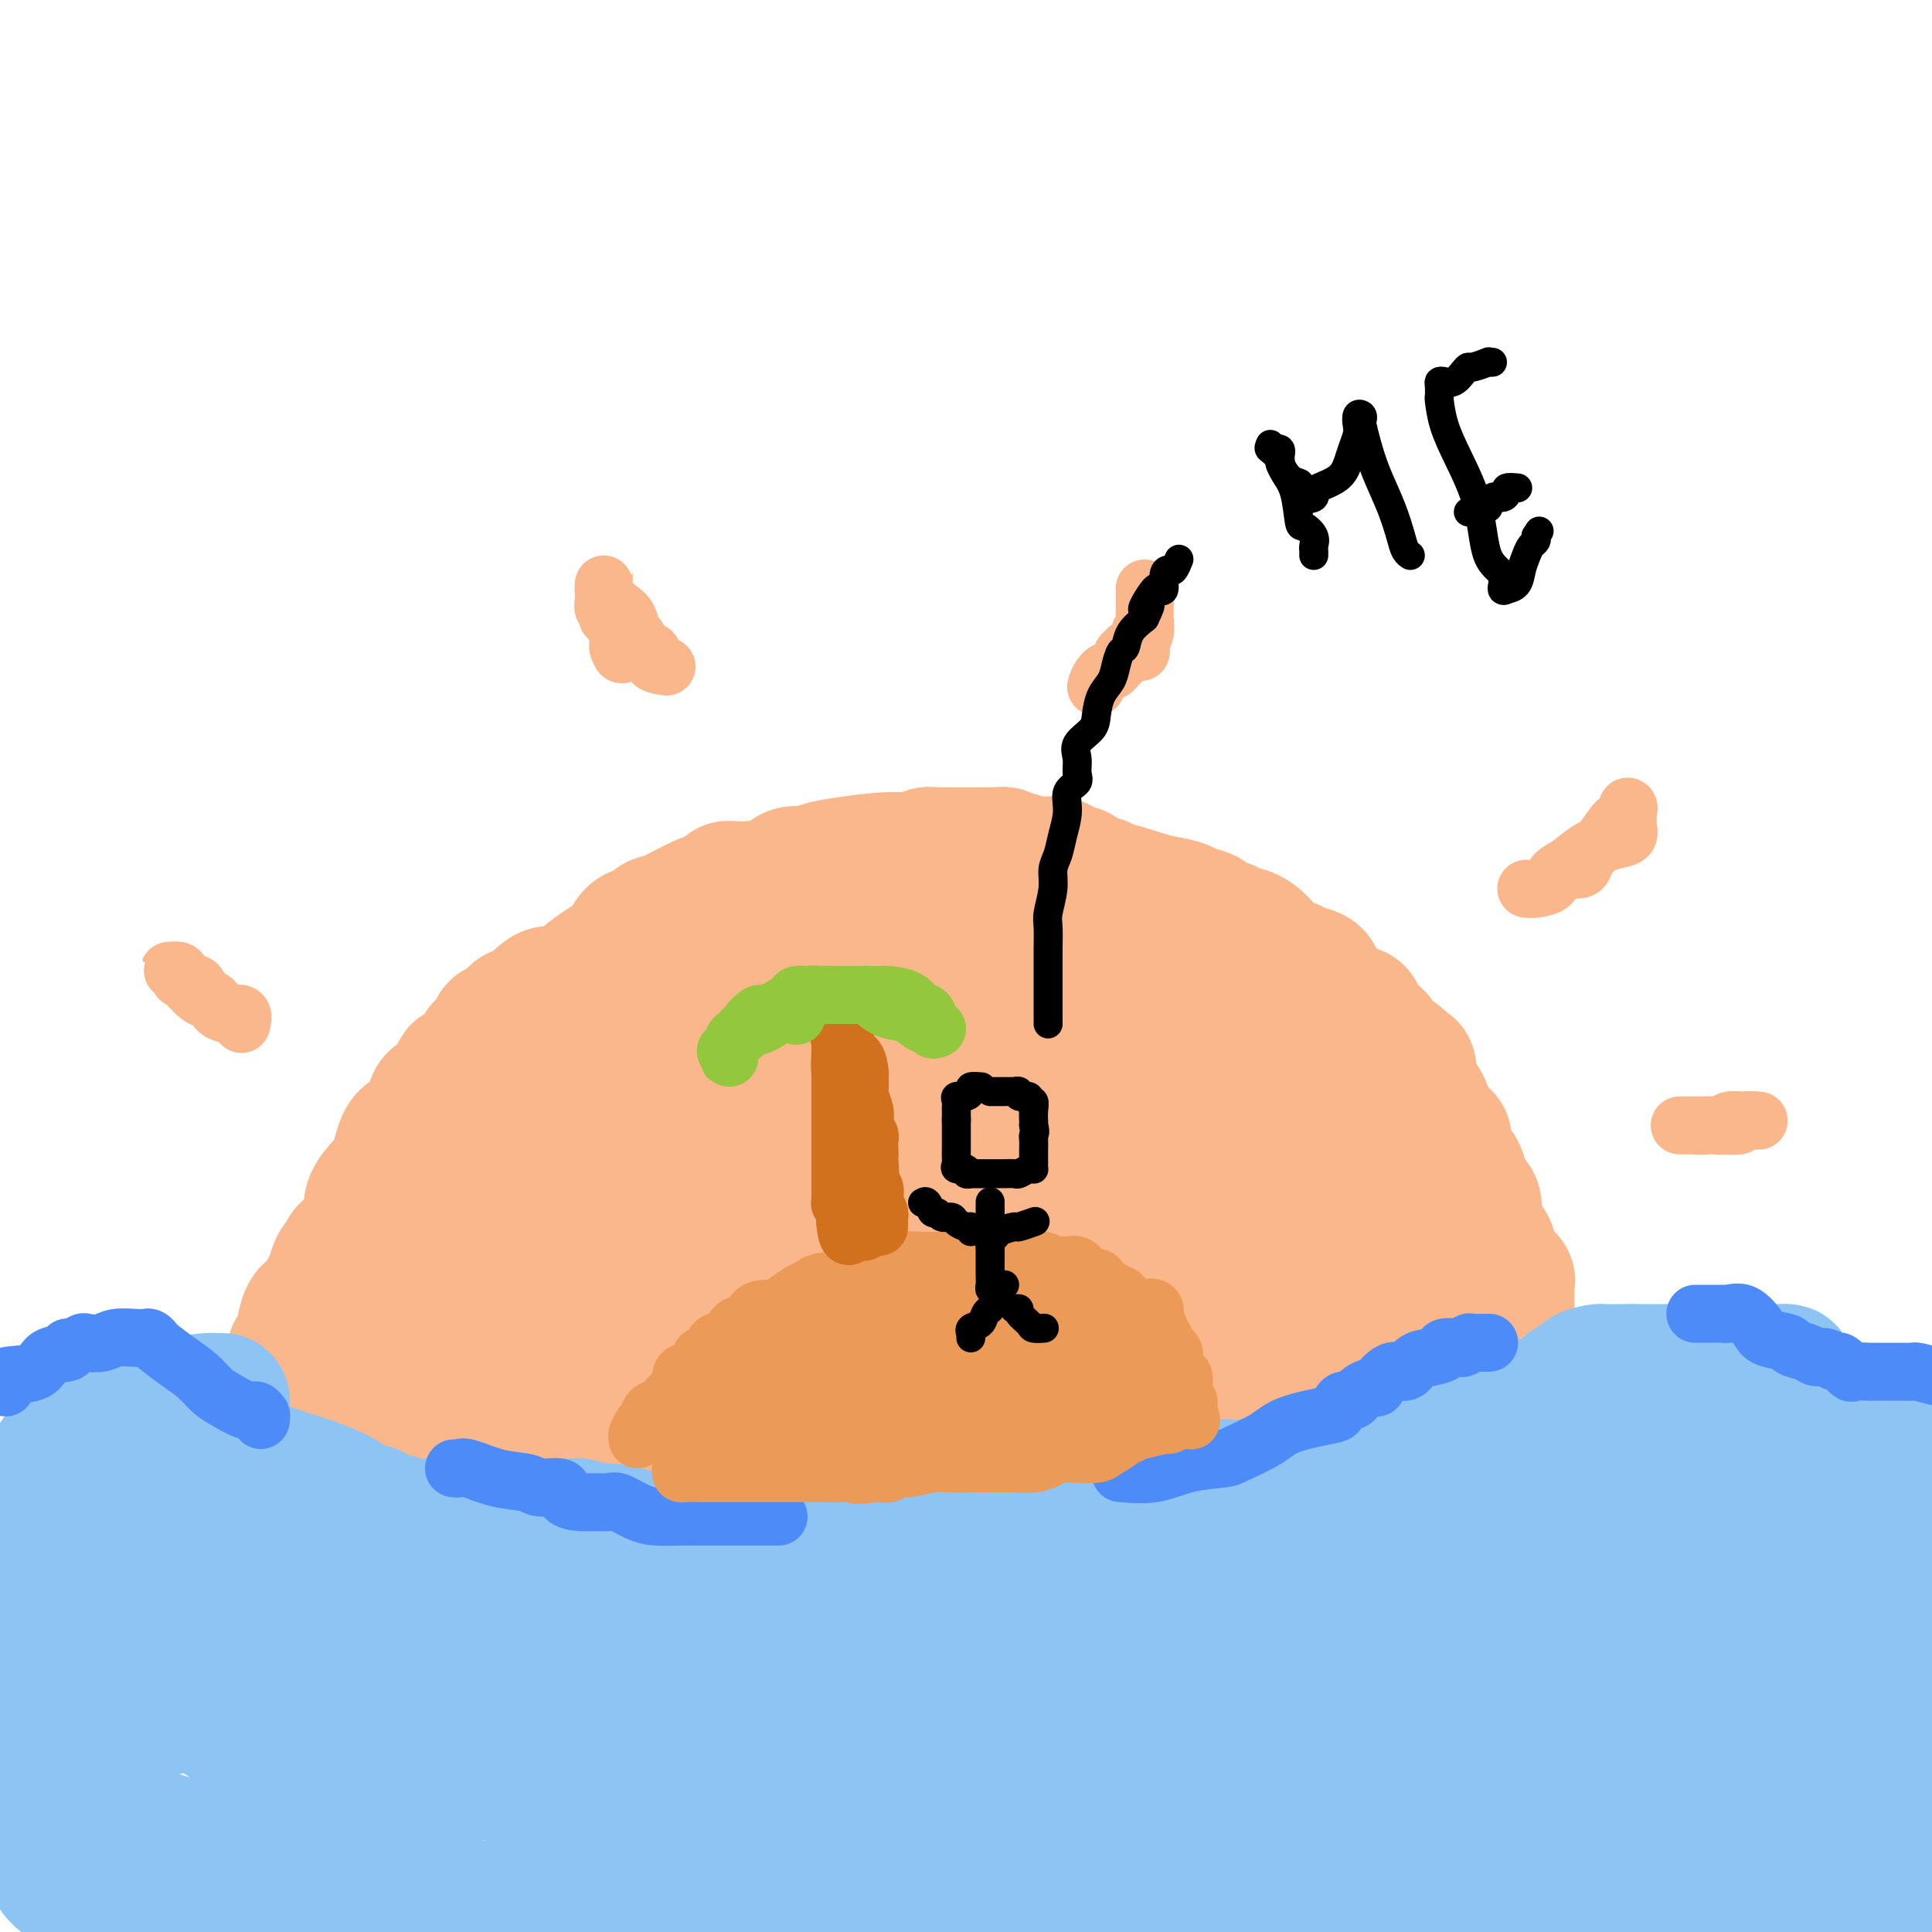 <svg viewBox='0 0 400 400' version='1.1' xmlns='http://www.w3.org/2000/svg' xmlns:xlink='http://www.w3.org/1999/xlink'><g fill='none' stroke='#FBB78C' stroke-width='28' stroke-linecap='round' stroke-linejoin='round'><path d='M61,280c0.845,-0.334 1.691,-0.668 2,-1c0.309,-0.332 0.082,-0.660 0,-1c-0.082,-0.340 -0.020,-0.690 0,-1c0.020,-0.310 -0.002,-0.579 0,-1c0.002,-0.421 0.028,-0.994 0,-1c-0.028,-0.006 -0.110,0.556 0,0c0.110,-0.556 0.412,-2.229 1,-3c0.588,-0.771 1.463,-0.638 2,-1c0.537,-0.362 0.735,-1.218 1,-2c0.265,-0.782 0.596,-1.490 1,-2c0.404,-0.510 0.881,-0.824 1,-1c0.119,-0.176 -0.120,-0.215 0,-1c0.120,-0.785 0.599,-2.315 1,-3c0.401,-0.685 0.725,-0.525 1,-1c0.275,-0.475 0.503,-1.586 1,-2c0.497,-0.414 1.265,-0.132 2,-1c0.735,-0.868 1.439,-2.886 2,-4c0.561,-1.114 0.980,-1.323 1,-2c0.020,-0.677 -0.357,-1.822 0,-3c0.357,-1.178 1.450,-2.391 2,-3c0.550,-0.609 0.557,-0.616 1,-1c0.443,-0.384 1.322,-1.147 2,-3c0.678,-1.853 1.154,-4.796 2,-6c0.846,-1.204 2.062,-0.668 3,-1c0.938,-0.332 1.600,-1.531 2,-3c0.400,-1.469 0.540,-3.208 1,-4c0.460,-0.792 1.239,-0.636 2,-1c0.761,-0.364 1.503,-1.247 2,-2c0.497,-0.753 0.748,-1.377 1,-2'/><path d='M95,223c1.706,-1.939 0.469,-0.288 0,0c-0.469,0.288 -0.172,-0.787 0,-1c0.172,-0.213 0.218,0.437 1,0c0.782,-0.437 2.301,-1.962 3,-3c0.699,-1.038 0.578,-1.588 1,-2c0.422,-0.412 1.388,-0.684 2,-1c0.612,-0.316 0.871,-0.675 1,-1c0.129,-0.325 0.127,-0.617 0,-1c-0.127,-0.383 -0.381,-0.859 0,-1c0.381,-0.141 1.396,0.053 2,0c0.604,-0.053 0.799,-0.351 1,-1c0.201,-0.649 0.410,-1.648 1,-2c0.590,-0.352 1.563,-0.056 2,0c0.437,0.056 0.339,-0.126 1,-1c0.661,-0.874 2.080,-2.439 3,-3c0.920,-0.561 1.340,-0.117 2,0c0.660,0.117 1.560,-0.093 2,0c0.440,0.093 0.422,0.487 1,0c0.578,-0.487 1.754,-1.857 3,-3c1.246,-1.143 2.561,-2.060 4,-3c1.439,-0.940 3.000,-1.901 4,-3c1.000,-1.099 1.437,-2.334 2,-3c0.563,-0.666 1.252,-0.763 2,-1c0.748,-0.237 1.553,-0.613 2,-1c0.447,-0.387 0.534,-0.783 1,-1c0.466,-0.217 1.310,-0.254 3,-1c1.690,-0.746 4.226,-2.200 6,-3c1.774,-0.800 2.785,-0.946 3,-1c0.215,-0.054 -0.367,-0.015 0,0c0.367,0.015 1.684,0.008 3,0'/><path d='M151,186c3.059,-1.689 0.705,-1.910 0,-2c-0.705,-0.090 0.237,-0.048 1,0c0.763,0.048 1.347,0.101 3,0c1.653,-0.101 4.373,-0.355 6,-1c1.627,-0.645 2.159,-1.679 3,-2c0.841,-0.321 1.990,0.073 3,0c1.010,-0.073 1.881,-0.612 3,-1c1.119,-0.388 2.485,-0.626 5,-1c2.515,-0.374 6.177,-0.885 9,-1c2.823,-0.115 4.806,0.165 6,0c1.194,-0.165 1.597,-0.776 2,-1c0.403,-0.224 0.805,-0.060 1,0c0.195,0.060 0.184,0.016 1,0c0.816,-0.016 2.460,-0.004 3,0c0.540,0.004 -0.025,-0.000 1,0c1.025,0.000 3.641,0.004 5,0c1.359,-0.004 1.462,-0.016 2,0c0.538,0.016 1.510,0.061 2,0c0.490,-0.061 0.499,-0.229 1,0c0.501,0.229 1.495,0.853 2,1c0.505,0.147 0.521,-0.184 1,0c0.479,0.184 1.421,0.885 3,1c1.579,0.115 3.796,-0.354 5,0c1.204,0.354 1.396,1.531 2,2c0.604,0.469 1.620,0.231 2,0c0.380,-0.231 0.122,-0.454 0,0c-0.122,0.454 -0.110,1.584 0,2c0.110,0.416 0.317,0.119 1,0c0.683,-0.119 1.841,-0.059 3,0'/><path d='M227,183c1.470,0.550 1.144,-0.074 1,0c-0.144,0.074 -0.105,0.846 0,1c0.105,0.154 0.277,-0.308 2,0c1.723,0.308 4.998,1.388 7,2c2.002,0.612 2.731,0.755 4,1c1.269,0.245 3.080,0.590 4,1c0.920,0.410 0.951,0.884 1,1c0.049,0.116 0.117,-0.128 1,0c0.883,0.128 2.582,0.626 3,1c0.418,0.374 -0.444,0.623 0,1c0.444,0.377 2.193,0.881 3,1c0.807,0.119 0.671,-0.147 1,0c0.329,0.147 1.121,0.708 2,1c0.879,0.292 1.844,0.316 3,1c1.156,0.684 2.503,2.028 3,3c0.497,0.972 0.145,1.572 1,2c0.855,0.428 2.918,0.685 4,1c1.082,0.315 1.181,0.690 2,1c0.819,0.310 2.356,0.557 3,1c0.644,0.443 0.396,1.083 1,2c0.604,0.917 2.060,2.113 3,3c0.940,0.887 1.364,1.466 2,2c0.636,0.534 1.485,1.022 2,1c0.515,-0.022 0.695,-0.555 1,0c0.305,0.555 0.733,2.198 1,3c0.267,0.802 0.373,0.762 1,1c0.627,0.238 1.776,0.755 2,1c0.224,0.245 -0.478,0.220 0,1c0.478,0.780 2.137,2.366 3,3c0.863,0.634 0.932,0.317 1,0'/><path d='M289,219c4.815,3.954 1.854,1.339 1,1c-0.854,-0.339 0.400,1.598 1,3c0.600,1.402 0.545,2.267 1,3c0.455,0.733 1.419,1.332 2,2c0.581,0.668 0.780,1.403 1,2c0.220,0.597 0.462,1.056 1,2c0.538,0.944 1.372,2.373 2,3c0.628,0.627 1.052,0.452 1,1c-0.052,0.548 -0.578,1.818 0,3c0.578,1.182 2.259,2.277 3,4c0.741,1.723 0.540,4.074 1,5c0.460,0.926 1.581,0.427 2,1c0.419,0.573 0.137,2.218 0,3c-0.137,0.782 -0.128,0.702 0,1c0.128,0.298 0.376,0.974 1,2c0.624,1.026 1.625,2.403 2,3c0.375,0.597 0.124,0.412 0,1c-0.124,0.588 -0.120,1.947 0,3c0.120,1.053 0.358,1.801 1,2c0.642,0.199 1.689,-0.150 2,0c0.311,0.150 -0.113,0.798 0,1c0.113,0.202 0.762,-0.044 1,0c0.238,0.044 0.064,0.376 0,1c-0.064,0.624 -0.017,1.539 0,2c0.017,0.461 0.005,0.467 0,1c-0.005,0.533 -0.004,1.593 0,2c0.004,0.407 0.011,0.161 0,1c-0.011,0.839 -0.042,2.764 0,4c0.042,1.236 0.155,1.782 0,3c-0.155,1.218 -0.577,3.109 -1,5'/><path d='M311,284c0.106,3.134 0.370,0.969 0,1c-0.370,0.031 -1.374,2.257 -2,3c-0.626,0.743 -0.872,0.001 -1,0c-0.128,-0.001 -0.136,0.739 0,1c0.136,0.261 0.416,0.044 0,0c-0.416,-0.044 -1.529,0.084 -2,0c-0.471,-0.084 -0.301,-0.379 -1,0c-0.699,0.379 -2.267,1.432 -3,2c-0.733,0.568 -0.629,0.650 -1,1c-0.371,0.350 -1.216,0.968 -3,2c-1.784,1.032 -4.508,2.476 -6,3c-1.492,0.524 -1.753,0.126 -2,0c-0.247,-0.126 -0.481,0.019 -1,0c-0.519,-0.019 -1.323,-0.201 -3,0c-1.677,0.201 -4.228,0.786 -6,1c-1.772,0.214 -2.766,0.057 -4,0c-1.234,-0.057 -2.707,-0.015 -4,0c-1.293,0.015 -2.407,0.002 -4,0c-1.593,-0.002 -3.664,0.006 -5,0c-1.336,-0.006 -1.938,-0.026 -3,0c-1.062,0.026 -2.584,0.098 -5,0c-2.416,-0.098 -5.725,-0.366 -8,0c-2.275,0.366 -3.515,1.366 -5,2c-1.485,0.634 -3.215,0.902 -5,1c-1.785,0.098 -3.625,0.026 -5,0c-1.375,-0.026 -2.286,-0.007 -3,0c-0.714,0.007 -1.231,0.002 -2,0c-0.769,-0.002 -1.791,-0.001 -3,0c-1.209,0.001 -2.604,0.000 -4,0'/><path d='M220,301c-12.301,0.619 -7.052,0.166 -6,0c1.052,-0.166 -2.092,-0.045 -4,0c-1.908,0.045 -2.580,0.012 -3,0c-0.420,-0.012 -0.588,-0.004 -1,0c-0.412,0.004 -1.068,0.005 -2,0c-0.932,-0.005 -2.139,-0.015 -3,0c-0.861,0.015 -1.374,0.055 -3,0c-1.626,-0.055 -4.365,-0.203 -7,0c-2.635,0.203 -5.167,0.758 -7,1c-1.833,0.242 -2.969,0.170 -4,0c-1.031,-0.170 -1.959,-0.438 -3,0c-1.041,0.438 -2.194,1.581 -3,2c-0.806,0.419 -1.264,0.112 -2,0c-0.736,-0.112 -1.750,-0.030 -3,0c-1.250,0.030 -2.736,0.008 -4,0c-1.264,-0.008 -2.308,-0.002 -4,0c-1.692,0.002 -4.034,0.001 -7,0c-2.966,-0.001 -6.558,-0.000 -9,0c-2.442,0.000 -3.735,-0.000 -6,0c-2.265,0.000 -5.501,0.001 -8,0c-2.499,-0.001 -4.260,-0.004 -5,0c-0.740,0.004 -0.460,0.016 -1,0c-0.540,-0.016 -1.898,-0.060 -3,0c-1.102,0.060 -1.946,0.223 -3,0c-1.054,-0.223 -2.319,-0.832 -4,-1c-1.681,-0.168 -3.778,0.106 -5,0c-1.222,-0.106 -1.568,-0.592 -2,-1c-0.432,-0.408 -0.951,-0.738 -3,-1c-2.049,-0.262 -5.629,-0.455 -8,-1c-2.371,-0.545 -3.535,-1.441 -5,-2c-1.465,-0.559 -3.233,-0.779 -5,-1'/><path d='M87,297c-5.308,-1.484 -2.579,-1.692 -2,-2c0.579,-0.308 -0.993,-0.714 -2,-1c-1.007,-0.286 -1.448,-0.451 -2,-1c-0.552,-0.549 -1.213,-1.482 -2,-2c-0.787,-0.518 -1.699,-0.619 -2,-1c-0.301,-0.381 0.008,-1.040 0,-2c-0.008,-0.960 -0.331,-2.221 -1,-3c-0.669,-0.779 -1.682,-1.077 -2,-1c-0.318,0.077 0.058,0.528 0,0c-0.058,-0.528 -0.551,-2.036 -1,-3c-0.449,-0.964 -0.853,-1.384 -1,-2c-0.147,-0.616 -0.038,-1.427 0,-2c0.038,-0.573 0.005,-0.908 0,-2c-0.005,-1.092 0.016,-2.942 0,-4c-0.016,-1.058 -0.071,-1.324 0,-2c0.071,-0.676 0.269,-1.763 1,-3c0.731,-1.237 1.996,-2.623 3,-4c1.004,-1.377 1.747,-2.743 1,-3c-0.747,-0.257 -2.985,0.597 6,-4c8.985,-4.597 29.192,-14.645 40,-20c10.808,-5.355 12.218,-6.019 16,-8c3.782,-1.981 9.938,-5.280 17,-8c7.062,-2.720 15.031,-4.860 23,-7'/><path d='M179,212c6.711,-2.196 11.987,-4.185 15,-5c3.013,-0.815 3.761,-0.455 7,-1c3.239,-0.545 8.970,-1.996 13,-3c4.030,-1.004 6.361,-1.561 9,-2c2.639,-0.439 5.587,-0.760 8,-1c2.413,-0.240 4.291,-0.397 6,-1c1.709,-0.603 3.249,-1.650 5,-2c1.751,-0.350 3.711,-0.003 5,0c1.289,0.003 1.906,-0.339 3,-1c1.094,-0.661 2.666,-1.641 3,-2c0.334,-0.359 -0.570,-0.095 -1,0c-0.430,0.095 -0.385,0.023 -2,0c-1.615,-0.023 -4.891,0.003 -8,0c-3.109,-0.003 -6.053,-0.034 -9,0c-2.947,0.034 -5.899,0.134 -9,0c-3.101,-0.134 -6.353,-0.504 -10,0c-3.647,0.504 -7.691,1.880 -11,3c-3.309,1.120 -5.884,1.984 -9,3c-3.116,1.016 -6.773,2.183 -10,3c-3.227,0.817 -6.025,1.282 -10,3c-3.975,1.718 -9.127,4.687 -12,6c-2.873,1.313 -3.466,0.969 -4,1c-0.534,0.031 -1.010,0.437 -2,1c-0.990,0.563 -2.495,1.281 -4,2'/><path d='M152,216c-10.188,3.487 -4.657,1.204 -4,1c0.657,-0.204 -3.560,1.672 -7,3c-3.440,1.328 -6.105,2.107 -8,3c-1.895,0.893 -3.021,1.900 -5,3c-1.979,1.100 -4.812,2.293 -7,4c-2.188,1.707 -3.732,3.928 -6,6c-2.268,2.072 -5.262,3.996 -7,5c-1.738,1.004 -2.221,1.087 -5,5c-2.779,3.913 -7.855,11.657 -11,16c-3.145,4.343 -4.360,5.287 -5,7c-0.640,1.713 -0.704,4.196 -1,6c-0.296,1.804 -0.824,2.930 -1,4c-0.176,1.070 -0.000,2.083 0,3c0.000,0.917 -0.176,1.737 0,2c0.176,0.263 0.703,-0.031 1,0c0.297,0.031 0.365,0.386 1,1c0.635,0.614 1.837,1.486 3,2c1.163,0.514 2.285,0.668 7,1c4.715,0.332 13.021,0.840 19,1c5.979,0.160 9.630,-0.029 14,0c4.370,0.029 9.458,0.275 13,0c3.542,-0.275 5.539,-1.070 9,-2c3.461,-0.930 8.387,-1.995 12,-3c3.613,-1.005 5.915,-1.949 10,-3c4.085,-1.051 9.954,-2.210 16,-4c6.046,-1.790 12.270,-4.212 18,-6c5.730,-1.788 10.966,-2.943 15,-4c4.034,-1.057 6.867,-2.016 11,-3c4.133,-0.984 9.567,-1.992 15,-3'/><path d='M249,261c18.530,-4.715 11.856,-2.502 14,-2c2.144,0.502 13.108,-0.705 19,-1c5.892,-0.295 6.714,0.323 8,0c1.286,-0.323 3.038,-1.585 4,-2c0.962,-0.415 1.135,0.018 2,0c0.865,-0.018 2.422,-0.487 3,-1c0.578,-0.513 0.178,-1.071 0,-1c-0.178,0.071 -0.135,0.769 0,1c0.135,0.231 0.361,-0.007 -1,1c-1.361,1.007 -4.311,3.259 -6,5c-1.689,1.741 -2.118,2.969 -4,4c-1.882,1.031 -5.217,1.863 -8,3c-2.783,1.137 -5.013,2.578 -8,4c-2.987,1.422 -6.729,2.826 -9,4c-2.271,1.174 -3.070,2.118 -6,3c-2.930,0.882 -7.990,1.700 -11,2c-3.010,0.300 -3.970,0.080 -5,0c-1.030,-0.080 -2.132,-0.022 -4,0c-1.868,0.022 -4.503,0.006 -7,0c-2.497,-0.006 -4.856,-0.002 -7,0c-2.144,0.002 -4.072,0.001 -6,0'/><path d='M217,281c-6.661,0.309 -3.314,0.083 -3,0c0.314,-0.083 -2.407,-0.023 -4,0c-1.593,0.023 -2.059,0.008 -3,0c-0.941,-0.008 -2.358,-0.009 -3,0c-0.642,0.009 -0.511,0.027 -1,0c-0.489,-0.027 -1.598,-0.099 -2,0c-0.402,0.099 -0.095,0.368 0,1c0.095,0.632 -0.020,1.627 0,2c0.020,0.373 0.175,0.126 6,0c5.825,-0.126 17.321,-0.129 24,0c6.679,0.129 8.542,0.389 11,0c2.458,-0.389 5.513,-1.429 8,-2c2.487,-0.571 4.407,-0.674 6,-1c1.593,-0.326 2.857,-0.875 4,-1c1.143,-0.125 2.163,0.173 3,0c0.837,-0.173 1.490,-0.816 2,-1c0.510,-0.184 0.875,0.090 2,0c1.125,-0.090 3.009,-0.546 5,-1c1.991,-0.454 4.089,-0.907 5,-1c0.911,-0.093 0.634,0.172 1,0c0.366,-0.172 1.374,-0.782 2,-1c0.626,-0.218 0.871,-0.044 1,0c0.129,0.044 0.142,-0.044 1,0c0.858,0.044 2.560,0.218 3,0c0.440,-0.218 -0.381,-0.828 0,-1c0.381,-0.172 1.966,0.094 3,0c1.034,-0.094 1.517,-0.547 2,-1'/><path d='M290,274c7.827,-2.000 3.396,-2.001 2,-2c-1.396,0.001 0.243,0.004 1,0c0.757,-0.004 0.634,-0.013 1,0c0.366,0.013 1.223,0.050 2,0c0.777,-0.050 1.475,-0.187 2,-1c0.525,-0.813 0.875,-2.304 1,-4c0.125,-1.696 0.023,-3.599 0,-5c-0.023,-1.401 0.032,-2.300 0,-3c-0.032,-0.700 -0.149,-1.202 0,-1c0.149,0.202 0.566,1.107 0,0c-0.566,-1.107 -2.116,-4.226 -3,-6c-0.884,-1.774 -1.102,-2.204 -1,-3c0.102,-0.796 0.524,-1.960 0,-3c-0.524,-1.040 -1.993,-1.957 -3,-3c-1.007,-1.043 -1.553,-2.212 -2,-3c-0.447,-0.788 -0.797,-1.194 -2,-2c-1.203,-0.806 -3.259,-2.014 -5,-3c-1.741,-0.986 -3.167,-1.752 -5,-3c-1.833,-1.248 -4.074,-2.978 -6,-4c-1.926,-1.022 -3.537,-1.336 -5,-2c-1.463,-0.664 -2.779,-1.679 -5,-3c-2.221,-1.321 -5.349,-2.949 -7,-4c-1.651,-1.051 -1.826,-1.526 -2,-2'/><path d='M253,217c-5.680,-3.190 -2.380,-0.665 -4,0c-1.620,0.665 -8.161,-0.531 -12,-1c-3.839,-0.469 -4.976,-0.211 -6,0c-1.024,0.211 -1.934,0.375 -5,1c-3.066,0.625 -8.289,1.712 -13,3c-4.711,1.288 -8.909,2.778 -15,5c-6.091,2.222 -14.073,5.178 -19,7c-4.927,1.822 -6.797,2.511 -10,4c-3.203,1.489 -7.738,3.776 -12,6c-4.262,2.224 -8.253,4.383 -12,6c-3.747,1.617 -7.252,2.693 -11,4c-3.748,1.307 -7.740,2.846 -11,4c-3.260,1.154 -5.788,1.923 -8,3c-2.212,1.077 -4.109,2.460 -5,3c-0.891,0.540 -0.776,0.235 -1,0c-0.224,-0.235 -0.786,-0.400 -1,0c-0.214,0.400 -0.081,1.367 0,2c0.081,0.633 0.109,0.933 0,1c-0.109,0.067 -0.354,-0.098 1,0c1.354,0.098 4.306,0.459 8,0c3.694,-0.459 8.131,-1.739 13,-3c4.869,-1.261 10.170,-2.504 16,-4c5.830,-1.496 12.188,-3.244 18,-5c5.812,-1.756 11.076,-3.519 14,-4c2.924,-0.481 3.507,0.321 6,0c2.493,-0.321 6.895,-1.767 11,-3c4.105,-1.233 7.913,-2.255 12,-3c4.087,-0.745 8.453,-1.213 14,-2c5.547,-0.787 12.273,-1.894 19,-3'/><path d='M240,238c10.855,-2.203 6.991,-2.212 7,-2c0.009,0.212 3.890,0.645 6,0c2.110,-0.645 2.449,-2.369 4,-3c1.551,-0.631 4.313,-0.169 6,0c1.687,0.169 2.298,0.046 3,0c0.702,-0.046 1.494,-0.014 2,0c0.506,0.014 0.725,0.012 1,0c0.275,-0.012 0.605,-0.032 1,0c0.395,0.032 0.854,0.117 2,0c1.146,-0.117 2.977,-0.434 3,0c0.023,0.434 -1.762,1.620 -2,2c-0.238,0.380 1.073,-0.048 -1,1c-2.073,1.048 -7.528,3.570 -13,6c-5.472,2.430 -10.960,4.766 -17,7c-6.040,2.234 -12.633,4.364 -19,6c-6.367,1.636 -12.506,2.778 -18,4c-5.494,1.222 -10.341,2.524 -15,3c-4.659,0.476 -9.131,0.128 -13,0c-3.869,-0.128 -7.135,-0.034 -10,0c-2.865,0.034 -5.330,0.009 -8,0c-2.670,-0.009 -5.545,-0.002 -8,0c-2.455,0.002 -4.489,0.000 -6,0c-1.511,-0.000 -2.500,0.001 -4,0c-1.500,-0.001 -3.513,-0.003 -5,0c-1.487,0.003 -2.450,0.011 -3,0c-0.550,-0.011 -0.686,-0.041 -1,0c-0.314,0.041 -0.804,0.155 -1,0c-0.196,-0.155 -0.098,-0.577 0,-1'/><path d='M131,261c-9.113,-0.579 -2.395,-1.526 0,-3c2.395,-1.474 0.467,-3.474 1,-5c0.533,-1.526 3.528,-2.577 6,-5c2.472,-2.423 4.423,-6.216 6,-9c1.577,-2.784 2.782,-4.557 4,-6c1.218,-1.443 2.449,-2.555 3,-4c0.551,-1.445 0.423,-3.223 1,-4c0.577,-0.777 1.858,-0.552 3,-2c1.142,-1.448 2.143,-4.567 3,-6c0.857,-1.433 1.568,-1.179 3,-3c1.432,-1.821 3.585,-5.716 4,-7c0.415,-1.284 -0.909,0.045 0,-1c0.909,-1.045 4.049,-4.462 6,-7c1.951,-2.538 2.711,-4.196 3,-5c0.289,-0.804 0.107,-0.753 0,-1c-0.107,-0.247 -0.140,-0.793 0,-1c0.140,-0.207 0.454,-0.074 0,0c-0.454,0.074 -1.675,0.091 -4,1c-2.325,0.909 -5.753,2.711 -8,4c-2.247,1.289 -3.312,2.064 -5,3c-1.688,0.936 -3.999,2.033 -6,3c-2.001,0.967 -3.691,1.806 -5,3c-1.309,1.194 -2.237,2.745 -3,4c-0.763,1.255 -1.361,2.216 -2,3c-0.639,0.784 -1.320,1.392 -2,2'/><path d='M139,215c-1.857,2.188 -0.499,1.658 0,2c0.499,0.342 0.141,1.556 0,2c-0.141,0.444 -0.063,0.119 0,0c0.063,-0.119 0.111,-0.031 0,0c-0.111,0.031 -0.380,0.005 0,0c0.380,-0.005 1.409,0.012 5,0c3.591,-0.012 9.745,-0.054 13,0c3.255,0.054 3.612,0.202 8,0c4.388,-0.202 12.808,-0.754 18,0c5.192,0.754 7.155,2.815 9,4c1.845,1.185 3.572,1.494 6,2c2.428,0.506 5.555,1.207 9,2c3.445,0.793 7.206,1.677 11,2c3.794,0.323 7.621,0.086 10,0c2.379,-0.086 3.309,-0.020 6,0c2.691,0.020 7.141,-0.004 10,0c2.859,0.004 4.125,0.037 6,0c1.875,-0.037 4.359,-0.144 6,0c1.641,0.144 2.440,0.539 3,1c0.560,0.461 0.882,0.990 1,2c0.118,1.010 0.033,2.503 0,4c-0.033,1.497 -0.013,2.999 0,4c0.013,1.001 0.020,1.499 0,3c-0.020,1.501 -0.067,4.003 -1,6c-0.933,1.997 -2.753,3.488 -5,5c-2.247,1.512 -4.922,3.044 -8,5c-3.078,1.956 -6.559,4.334 -9,6c-2.441,1.666 -3.840,2.619 -5,3c-1.160,0.381 -2.080,0.191 -3,0'/><path d='M229,268c-4.928,2.997 -2.249,0.989 -2,0c0.249,-0.989 -1.933,-0.959 -3,-2c-1.067,-1.041 -1.019,-3.155 -1,-4c0.019,-0.845 0.010,-0.423 0,0'/></g>
<g fill='none' stroke='#8DC4F4' stroke-width='28' stroke-linecap='round' stroke-linejoin='round'><path d='M5,311c0.764,0.130 1.528,0.259 2,0c0.472,-0.259 0.652,-0.907 1,-1c0.348,-0.093 0.864,0.367 1,0c0.136,-0.367 -0.108,-1.562 0,-2c0.108,-0.438 0.568,-0.118 1,0c0.432,0.118 0.838,0.034 1,0c0.162,-0.034 0.081,-0.017 0,0'/><path d='M46,290c-0.885,0.015 -1.770,0.029 -2,0c-0.230,-0.029 0.193,-0.102 -1,0c-1.193,0.102 -4.004,0.378 -5,1c-0.996,0.622 -0.178,1.591 -1,2c-0.822,0.409 -3.284,0.257 -5,1c-1.716,0.743 -2.685,2.379 -4,3c-1.315,0.621 -2.976,0.225 -4,0c-1.024,-0.225 -1.413,-0.281 -2,0c-0.587,0.281 -1.373,0.897 -2,1c-0.627,0.103 -1.094,-0.308 -2,0c-0.906,0.308 -2.250,1.336 -3,2c-0.750,0.664 -0.905,0.966 -1,1c-0.095,0.034 -0.131,-0.198 0,0c0.131,0.198 0.427,0.827 0,1c-0.427,0.173 -1.579,-0.109 -2,0c-0.421,0.109 -0.113,0.609 0,1c0.113,0.391 0.030,0.672 0,1c-0.030,0.328 -0.008,0.703 0,1c0.008,0.297 0.002,0.517 0,1c-0.002,0.483 -0.001,1.229 0,2c0.001,0.771 0.000,1.569 0,2c-0.000,0.431 -0.000,0.497 0,1c0.000,0.503 0.000,1.443 0,2c-0.000,0.557 -0.000,0.731 0,1c0.000,0.269 0.000,0.635 0,1'/><path d='M12,315c0.032,2.174 0.113,1.108 0,1c-0.113,-0.108 -0.418,0.742 0,1c0.418,0.258 1.560,-0.077 2,0c0.440,0.077 0.180,0.567 0,1c-0.180,0.433 -0.278,0.808 0,1c0.278,0.192 0.933,0.200 1,1c0.067,0.800 -0.455,2.391 0,3c0.455,0.609 1.887,0.234 3,1c1.113,0.766 1.908,2.671 2,4c0.092,1.329 -0.519,2.081 0,3c0.519,0.919 2.167,2.005 3,3c0.833,0.995 0.850,1.901 1,3c0.150,1.099 0.432,2.393 1,3c0.568,0.607 1.421,0.527 2,1c0.579,0.473 0.886,1.500 1,2c0.114,0.500 0.037,0.472 0,1c-0.037,0.528 -0.035,1.613 0,2c0.035,0.387 0.103,0.075 0,0c-0.103,-0.075 -0.378,0.085 0,1c0.378,0.915 1.408,2.585 2,3c0.592,0.415 0.746,-0.425 1,0c0.254,0.425 0.607,2.114 1,3c0.393,0.886 0.827,0.967 1,1c0.173,0.033 0.087,0.016 0,0'/><path d='M48,301c0.857,0.447 1.713,0.893 2,1c0.287,0.107 0.003,-0.127 0,0c-0.003,0.127 0.275,0.613 1,1c0.725,0.387 1.897,0.673 3,1c1.103,0.327 2.139,0.694 3,1c0.861,0.306 1.549,0.551 3,1c1.451,0.449 3.664,1.104 6,2c2.336,0.896 4.793,2.034 6,3c1.207,0.966 1.162,1.760 2,2c0.838,0.240 2.558,-0.076 3,0c0.442,0.076 -0.393,0.542 0,1c0.393,0.458 2.012,0.907 3,1c0.988,0.093 1.343,-0.171 2,0c0.657,0.171 1.617,0.778 3,1c1.383,0.222 3.189,0.059 4,0c0.811,-0.059 0.625,-0.016 1,0c0.375,0.016 1.310,0.004 3,0c1.690,-0.004 4.135,-0.001 6,0c1.865,0.001 3.152,0.000 4,0c0.848,-0.000 1.258,0.000 2,0c0.742,-0.000 1.815,-0.001 3,0c1.185,0.001 2.481,0.004 4,0c1.519,-0.004 3.261,-0.016 4,0c0.739,0.016 0.474,0.060 1,0c0.526,-0.060 1.843,-0.224 3,0c1.157,0.224 2.154,0.834 3,1c0.846,0.166 1.542,-0.113 3,0c1.458,0.113 3.680,0.618 5,1c1.320,0.382 1.740,0.641 3,1c1.260,0.359 3.360,0.817 5,1c1.640,0.183 2.820,0.092 4,0'/><path d='M143,320c10.689,0.778 5.912,0.223 5,0c-0.912,-0.223 2.042,-0.115 4,0c1.958,0.115 2.921,0.237 5,0c2.079,-0.237 5.273,-0.834 7,-1c1.727,-0.166 1.985,0.100 3,0c1.015,-0.100 2.786,-0.567 4,-1c1.214,-0.433 1.871,-0.834 3,-1c1.129,-0.166 2.729,-0.097 4,0c1.271,0.097 2.213,0.222 3,0c0.787,-0.222 1.418,-0.792 2,-1c0.582,-0.208 1.114,-0.056 2,0c0.886,0.056 2.126,0.015 3,0c0.874,-0.015 1.380,-0.004 2,0c0.620,0.004 1.353,0.001 2,0c0.647,-0.001 1.209,-0.000 2,0c0.791,0.000 1.810,0.000 3,0c1.190,-0.000 2.551,-0.001 4,0c1.449,0.001 2.988,0.002 4,0c1.012,-0.002 1.498,-0.008 3,0c1.502,0.008 4.020,0.032 5,0c0.980,-0.032 0.422,-0.118 1,0c0.578,0.118 2.291,0.440 4,0c1.709,-0.440 3.415,-1.642 5,-2c1.585,-0.358 3.050,0.128 4,0c0.950,-0.128 1.384,-0.872 2,-1c0.616,-0.128 1.414,0.359 2,0c0.586,-0.359 0.961,-1.563 2,-2c1.039,-0.437 2.742,-0.107 4,0c1.258,0.107 2.069,-0.010 3,0c0.931,0.010 1.980,0.146 3,0c1.020,-0.146 2.010,-0.573 3,-1'/><path d='M246,310c4.791,-0.803 2.767,0.188 3,0c0.233,-0.188 2.722,-1.556 4,-2c1.278,-0.444 1.345,0.037 3,0c1.655,-0.037 4.897,-0.591 7,-1c2.103,-0.409 3.065,-0.673 5,-1c1.935,-0.327 4.843,-0.717 7,-1c2.157,-0.283 3.564,-0.461 5,-1c1.436,-0.539 2.900,-1.441 6,-2c3.100,-0.559 7.835,-0.775 10,-1c2.165,-0.225 1.761,-0.460 3,-1c1.239,-0.540 4.121,-1.384 6,-2c1.879,-0.616 2.755,-1.005 3,-1c0.245,0.005 -0.142,0.405 1,0c1.142,-0.405 3.812,-1.615 5,-2c1.188,-0.385 0.894,0.057 1,0c0.106,-0.057 0.611,-0.611 1,-1c0.389,-0.389 0.662,-0.611 1,-1c0.338,-0.389 0.743,-0.943 1,-1c0.257,-0.057 0.368,0.383 1,0c0.632,-0.383 1.784,-1.589 2,-2c0.216,-0.411 -0.505,-0.026 0,0c0.505,0.026 2.237,-0.309 3,-1c0.763,-0.691 0.556,-1.740 1,-2c0.444,-0.260 1.539,0.270 2,0c0.461,-0.270 0.286,-1.340 1,-2c0.714,-0.660 2.315,-0.909 3,-1c0.685,-0.091 0.454,-0.025 1,0c0.546,0.025 1.870,0.007 3,0c1.130,-0.007 2.065,-0.004 3,0'/><path d='M338,284c1.660,-0.000 2.308,-0.000 3,0c0.692,0.000 1.426,0.000 2,0c0.574,-0.000 0.989,-0.000 2,0c1.011,0.000 2.619,0.000 3,0c0.381,-0.000 -0.463,-0.000 0,0c0.463,0.000 2.233,0.000 3,0c0.767,-0.000 0.529,-0.000 1,0c0.471,0.000 1.650,0.000 2,0c0.350,-0.000 -0.129,-0.000 1,0c1.129,0.000 3.864,0.000 5,0c1.136,-0.000 0.672,-0.000 1,0c0.328,0.000 1.449,0.000 2,0c0.551,-0.000 0.534,-0.001 1,0c0.466,0.001 1.416,0.002 2,0c0.584,-0.002 0.802,-0.007 1,0c0.198,0.007 0.376,0.027 1,0c0.624,-0.027 1.695,-0.102 2,0c0.305,0.102 -0.156,0.380 0,1c0.156,0.620 0.930,1.580 1,2c0.070,0.420 -0.563,0.298 0,1c0.563,0.702 2.323,2.229 3,3c0.677,0.771 0.273,0.788 0,1c-0.273,0.212 -0.414,0.619 0,1c0.414,0.381 1.382,0.735 2,1c0.618,0.265 0.887,0.441 1,1c0.113,0.559 0.069,1.501 0,2c-0.069,0.499 -0.163,0.557 0,1c0.163,0.443 0.582,1.273 1,2c0.418,0.727 0.834,1.351 1,2c0.166,0.649 0.083,1.325 0,2'/><path d='M379,304c1.392,3.054 0.374,0.690 0,1c-0.374,0.310 -0.102,3.293 0,5c0.102,1.707 0.036,2.136 0,3c-0.036,0.864 -0.042,2.162 0,4c0.042,1.838 0.133,4.217 0,6c-0.133,1.783 -0.489,2.970 -1,4c-0.511,1.030 -1.177,1.903 -2,3c-0.823,1.097 -1.804,2.417 -2,3c-0.196,0.583 0.393,0.429 0,1c-0.393,0.571 -1.767,1.868 -3,3c-1.233,1.132 -2.323,2.100 -5,4c-2.677,1.900 -6.939,4.734 -9,6c-2.061,1.266 -1.920,0.965 -4,2c-2.080,1.035 -6.380,3.406 -9,5c-2.620,1.594 -3.561,2.412 -5,3c-1.439,0.588 -3.375,0.946 -5,2c-1.625,1.054 -2.940,2.804 -5,4c-2.060,1.196 -4.865,1.837 -8,3c-3.135,1.163 -6.599,2.848 -10,4c-3.401,1.152 -6.738,1.771 -10,3c-3.262,1.229 -6.448,3.067 -13,5c-6.552,1.933 -16.472,3.962 -21,5c-4.528,1.038 -3.666,1.086 -8,2c-4.334,0.914 -13.863,2.693 -20,4c-6.137,1.307 -8.880,2.140 -12,3c-3.120,0.860 -6.615,1.747 -10,2c-3.385,0.253 -6.658,-0.128 -10,0c-3.342,0.128 -6.751,0.766 -10,1c-3.249,0.234 -6.336,0.063 -9,0c-2.664,-0.063 -4.904,-0.018 -8,0c-3.096,0.018 -7.048,0.009 -11,0'/><path d='M169,395c-10.346,0.464 -7.212,0.124 -8,0c-0.788,-0.124 -5.497,-0.031 -13,0c-7.503,0.031 -17.799,0.002 -22,0c-4.201,-0.002 -2.305,0.025 -5,0c-2.695,-0.025 -9.979,-0.100 -14,0c-4.021,0.100 -4.777,0.376 -8,0c-3.223,-0.376 -8.911,-1.404 -12,-2c-3.089,-0.596 -3.577,-0.759 -5,-1c-1.423,-0.241 -3.781,-0.559 -6,-1c-2.219,-0.441 -4.299,-1.006 -7,-2c-2.701,-0.994 -6.023,-2.417 -9,-3c-2.977,-0.583 -5.610,-0.326 -10,-1c-4.390,-0.674 -10.539,-2.280 -13,-3c-2.461,-0.720 -1.236,-0.554 -3,-1c-1.764,-0.446 -6.518,-1.503 -9,-2c-2.482,-0.497 -2.692,-0.433 -3,-1c-0.308,-0.567 -0.713,-1.766 -1,-2c-0.287,-0.234 -0.458,0.498 -1,0c-0.542,-0.498 -1.457,-2.226 -3,-3c-1.543,-0.774 -3.714,-0.593 -5,-1c-1.286,-0.407 -1.689,-1.402 -2,-2c-0.311,-0.598 -0.532,-0.798 -1,-1c-0.468,-0.202 -1.183,-0.406 -2,-1c-0.817,-0.594 -1.736,-1.578 -2,-3c-0.264,-1.422 0.126,-3.280 0,-5c-0.126,-1.720 -0.766,-3.301 -1,-5c-0.234,-1.699 -0.060,-3.516 0,-5c0.060,-1.484 0.006,-2.635 0,-4c-0.006,-1.365 0.037,-2.944 0,-4c-0.037,-1.056 -0.153,-1.587 0,-3c0.153,-1.413 0.577,-3.706 1,-6'/><path d='M5,333c0.049,-5.300 0.170,-2.551 0,-2c-0.170,0.551 -0.631,-1.095 0,-2c0.631,-0.905 2.354,-1.067 3,-2c0.646,-0.933 0.216,-2.635 0,-3c-0.216,-0.365 -0.216,0.608 0,0c0.216,-0.608 0.648,-2.796 1,-4c0.352,-1.204 0.623,-1.425 1,-2c0.377,-0.575 0.858,-1.503 1,-2c0.142,-0.497 -0.056,-0.564 0,-1c0.056,-0.436 0.365,-1.240 1,-2c0.635,-0.760 1.596,-1.477 2,-2c0.404,-0.523 0.251,-0.851 1,-1c0.749,-0.149 2.401,-0.118 3,0c0.599,0.118 0.145,0.324 0,1c-0.145,0.676 0.020,1.822 0,4c-0.020,2.178 -0.226,5.388 0,9c0.226,3.612 0.884,7.625 0,12c-0.884,4.375 -3.308,9.110 -4,13c-0.692,3.890 0.350,6.933 0,10c-0.350,3.067 -2.091,6.158 -3,9c-0.909,2.842 -0.984,5.436 -1,7c-0.016,1.564 0.028,2.098 0,3c-0.028,0.902 -0.128,2.171 0,4c0.128,1.829 0.485,4.217 2,6c1.515,1.783 4.190,2.963 6,4c1.810,1.037 2.757,1.933 5,3c2.243,1.067 5.784,2.305 12,3c6.216,0.695 15.108,0.848 24,1'/><path d='M94,398c-0.793,0.256 -1.585,0.512 0,0c1.585,-0.512 5.548,-1.791 9,-3c3.452,-1.209 6.393,-2.349 9,-4c2.607,-1.651 4.881,-3.813 8,-6c3.119,-2.187 7.084,-4.398 9,-6c1.916,-1.602 1.781,-2.594 2,-3c0.219,-0.406 0.790,-0.227 1,-1c0.210,-0.773 0.060,-2.498 0,-3c-0.060,-0.502 -0.028,0.219 0,0c0.028,-0.219 0.054,-1.378 0,-2c-0.054,-0.622 -0.187,-0.707 -1,-1c-0.813,-0.293 -2.307,-0.792 -3,-1c-0.693,-0.208 -0.584,-0.123 -3,0c-2.416,0.123 -7.355,0.284 -12,0c-4.645,-0.284 -8.995,-1.014 -14,-1c-5.005,0.014 -10.663,0.772 -18,0c-7.337,-0.772 -16.351,-3.073 -21,-4c-4.649,-0.927 -4.931,-0.478 -6,-1c-1.069,-0.522 -2.923,-2.013 -4,-3c-1.077,-0.987 -1.375,-1.468 -2,-2c-0.625,-0.532 -1.576,-1.113 -3,-2c-1.424,-0.887 -3.320,-2.078 -4,-3c-0.680,-0.922 -0.144,-1.574 0,-3c0.144,-1.426 -0.105,-3.624 -1,-5c-0.895,-1.376 -2.436,-1.929 -3,-3c-0.564,-1.071 -0.151,-2.661 0,-4c0.151,-1.339 0.040,-2.428 0,-3c-0.040,-0.572 -0.011,-0.629 0,-1c0.011,-0.371 0.003,-1.058 0,-2c-0.003,-0.942 -0.001,-2.138 0,-3c0.001,-0.862 0.000,-1.389 0,-2c-0.000,-0.611 -0.000,-1.305 0,-2'/><path d='M37,324c-0.610,-4.981 -0.135,-3.432 0,-3c0.135,0.432 -0.071,-0.252 0,-1c0.071,-0.748 0.419,-1.561 1,-2c0.581,-0.439 1.394,-0.504 2,-1c0.606,-0.496 1.003,-1.425 1,-2c-0.003,-0.575 -0.407,-0.798 0,-1c0.407,-0.202 1.625,-0.383 2,-1c0.375,-0.617 -0.092,-1.670 0,-2c0.092,-0.330 0.745,0.062 1,0c0.255,-0.062 0.112,-0.578 0,0c-0.112,0.578 -0.195,2.249 0,3c0.195,0.751 0.667,0.581 1,2c0.333,1.419 0.529,4.428 1,7c0.471,2.572 1.219,4.706 2,7c0.781,2.294 1.594,4.747 3,7c1.406,2.253 3.405,4.306 5,7c1.595,2.694 2.786,6.028 4,8c1.214,1.972 2.452,2.581 4,3c1.548,0.419 3.408,0.648 6,1c2.592,0.352 5.916,0.826 9,1c3.084,0.174 5.927,0.047 10,0c4.073,-0.047 9.377,-0.012 13,0c3.623,0.012 5.565,0.003 8,0c2.435,-0.003 5.364,-0.001 8,0c2.636,0.001 4.979,0.000 7,0c2.021,-0.000 3.720,-0.000 6,0c2.280,0.000 5.140,0.000 8,0'/><path d='M139,357c12.188,0.313 5.158,0.094 5,0c-0.158,-0.094 6.555,-0.063 10,0c3.445,0.063 3.621,0.160 7,0c3.379,-0.160 9.960,-0.575 16,-1c6.040,-0.425 11.538,-0.860 16,-1c4.462,-0.140 7.886,0.015 11,-1c3.114,-1.015 5.916,-3.201 7,-4c1.084,-0.799 0.448,-0.211 -1,0c-1.448,0.211 -3.709,0.044 -10,0c-6.291,-0.044 -16.612,0.034 -26,0c-9.388,-0.034 -17.844,-0.179 -26,0c-8.156,0.179 -16.012,0.682 -22,0c-5.988,-0.682 -10.106,-2.549 -14,-4c-3.894,-1.451 -7.562,-2.487 -9,-3c-1.438,-0.513 -0.647,-0.503 -1,-1c-0.353,-0.497 -1.851,-1.499 -3,-2c-1.149,-0.501 -1.948,-0.499 -3,-1c-1.052,-0.501 -2.358,-1.503 -3,-2c-0.642,-0.497 -0.620,-0.487 -1,-1c-0.380,-0.513 -1.161,-1.548 -2,-2c-0.839,-0.452 -1.737,-0.322 -3,-1c-1.263,-0.678 -2.891,-2.164 -4,-3c-1.109,-0.836 -1.701,-1.022 -2,-1c-0.299,0.022 -0.307,0.253 -1,0c-0.693,-0.253 -2.071,-0.991 -4,-2c-1.929,-1.009 -4.408,-2.288 -6,-3c-1.592,-0.712 -2.296,-0.856 -3,-1'/><path d='M67,323c-6.336,-2.923 -4.174,-0.229 -4,0c0.174,0.229 -1.638,-2.005 -3,-3c-1.362,-0.995 -2.274,-0.750 -3,-1c-0.726,-0.250 -1.267,-0.994 -1,-1c0.267,-0.006 1.342,0.727 2,1c0.658,0.273 0.899,0.085 1,0c0.101,-0.085 0.062,-0.068 2,0c1.938,0.068 5.854,0.187 9,1c3.146,0.813 5.524,2.321 9,3c3.476,0.679 8.051,0.529 10,1c1.949,0.471 1.271,1.563 1,2c-0.271,0.437 -0.136,0.218 0,0'/><path d='M51,314c0.941,1.097 1.882,2.195 3,4c1.118,1.805 2.411,4.318 4,6c1.589,1.682 3.472,2.531 5,4c1.528,1.469 2.701,3.556 5,6c2.299,2.444 5.723,5.244 9,8c3.277,2.756 6.408,5.468 10,8c3.592,2.532 7.646,4.885 12,7c4.354,2.115 9.007,3.992 13,6c3.993,2.008 7.327,4.146 11,5c3.673,0.854 7.686,0.425 10,1c2.314,0.575 2.929,2.155 6,3c3.071,0.845 8.599,0.957 13,1c4.401,0.043 7.675,0.019 12,0c4.325,-0.019 9.702,-0.033 15,0c5.298,0.033 10.516,0.112 16,0c5.484,-0.112 11.233,-0.414 15,-1c3.767,-0.586 5.552,-1.457 8,-2c2.448,-0.543 5.557,-0.757 8,-1c2.443,-0.243 4.218,-0.514 7,-1c2.782,-0.486 6.572,-1.187 11,-2c4.428,-0.813 9.496,-1.739 15,-3c5.504,-1.261 11.445,-2.859 17,-4c5.555,-1.141 10.726,-1.826 18,-4c7.274,-2.174 16.652,-5.837 23,-8c6.348,-2.163 9.666,-2.828 13,-4c3.334,-1.172 6.683,-2.853 9,-4c2.317,-1.147 3.600,-1.761 4,-2c0.400,-0.239 -0.085,-0.103 0,0c0.085,0.103 0.738,0.172 1,0c0.262,-0.172 0.131,-0.586 0,-1'/><path d='M344,336c7.247,-2.933 0.364,-0.766 -2,0c-2.364,0.766 -0.208,0.132 -2,0c-1.792,-0.132 -7.532,0.239 -13,0c-5.468,-0.239 -10.664,-1.089 -21,0c-10.336,1.089 -25.811,4.117 -36,6c-10.189,1.883 -15.092,2.620 -21,4c-5.908,1.380 -12.823,3.403 -19,4c-6.177,0.597 -11.617,-0.232 -16,0c-4.383,0.232 -7.708,1.526 -10,2c-2.292,0.474 -3.549,0.127 -7,0c-3.451,-0.127 -9.096,-0.034 -12,0c-2.904,0.034 -3.069,0.009 -8,0c-4.931,-0.009 -14.630,-0.002 -19,0c-4.370,0.002 -3.412,0.001 -4,0c-0.588,-0.001 -2.721,-0.000 -5,0c-2.279,0.000 -4.704,-0.001 -8,0c-3.296,0.001 -7.464,0.002 -10,0c-2.536,-0.002 -3.440,-0.008 -5,0c-1.560,0.008 -3.775,0.031 -5,0c-1.225,-0.031 -1.461,-0.114 -2,0c-0.539,0.114 -1.381,0.425 -2,0c-0.619,-0.425 -1.016,-1.586 -2,-2c-0.984,-0.414 -2.555,-0.079 -3,0c-0.445,0.079 0.235,-0.097 0,-1c-0.235,-0.903 -1.386,-2.533 -2,-3c-0.614,-0.467 -0.690,0.229 -1,0c-0.310,-0.229 -0.854,-1.385 -1,-2c-0.146,-0.615 0.105,-0.691 0,-1c-0.105,-0.309 -0.567,-0.853 -1,-1c-0.433,-0.147 -0.838,0.101 -1,0c-0.162,-0.101 -0.081,-0.550 0,-1'/><path d='M106,341c-1.749,-1.928 -0.620,-1.249 0,-1c0.620,0.249 0.731,0.067 1,0c0.269,-0.067 0.696,-0.018 1,0c0.304,0.018 0.486,0.004 2,0c1.514,-0.004 4.362,-0.000 7,0c2.638,0.000 5.068,-0.004 8,0c2.932,0.004 6.367,0.017 13,0c6.633,-0.017 16.464,-0.065 21,0c4.536,0.065 3.777,0.241 5,0c1.223,-0.241 4.429,-0.900 7,-1c2.571,-0.100 4.506,0.358 7,0c2.494,-0.358 5.548,-1.531 9,-2c3.452,-0.469 7.302,-0.233 10,-1c2.698,-0.767 4.244,-2.538 7,-3c2.756,-0.462 6.723,0.384 9,0c2.277,-0.384 2.865,-1.998 5,-3c2.135,-1.002 5.816,-1.391 8,-2c2.184,-0.609 2.870,-1.438 5,-2c2.130,-0.562 5.703,-0.856 8,-2c2.297,-1.144 3.317,-3.137 5,-4c1.683,-0.863 4.028,-0.595 6,-1c1.972,-0.405 3.570,-1.481 5,-2c1.430,-0.519 2.693,-0.479 4,-1c1.307,-0.521 2.660,-1.602 4,-2c1.340,-0.398 2.669,-0.114 5,-1c2.331,-0.886 5.666,-2.943 9,-5'/><path d='M277,308c11.495,-3.995 8.232,-1.484 8,-1c-0.232,0.484 2.567,-1.059 6,-2c3.433,-0.941 7.500,-1.281 10,-2c2.500,-0.719 3.435,-1.818 5,-2c1.565,-0.182 3.762,0.553 6,0c2.238,-0.553 4.519,-2.395 6,-3c1.481,-0.605 2.163,0.027 3,0c0.837,-0.027 1.830,-0.714 3,-1c1.170,-0.286 2.519,-0.170 4,0c1.481,0.170 3.096,0.396 4,0c0.904,-0.396 1.097,-1.412 3,-2c1.903,-0.588 5.517,-0.746 7,-1c1.483,-0.254 0.834,-0.604 1,-1c0.166,-0.396 1.148,-0.838 2,-1c0.852,-0.162 1.576,-0.043 2,0c0.424,0.043 0.548,0.012 1,0c0.452,-0.012 1.233,-0.003 2,0c0.767,0.003 1.520,0.001 2,0c0.480,-0.001 0.686,-0.000 1,0c0.314,0.000 0.734,0.001 1,0c0.266,-0.001 0.377,-0.002 1,0c0.623,0.002 1.756,0.008 2,0c0.244,-0.008 -0.402,-0.031 0,0c0.402,0.031 1.854,0.115 3,0c1.146,-0.115 1.988,-0.429 3,0c1.012,0.429 2.193,1.603 5,2c2.807,0.397 7.238,0.018 10,0c2.762,-0.018 3.854,0.325 5,1c1.146,0.675 2.347,1.682 3,2c0.653,0.318 0.758,-0.052 1,0c0.242,0.052 0.621,0.526 1,1'/><path d='M388,298c1.665,0.525 0.826,-0.161 1,0c0.174,0.161 1.360,1.169 2,2c0.640,0.831 0.736,1.485 1,2c0.264,0.515 0.698,0.893 1,2c0.302,1.107 0.473,2.945 1,4c0.527,1.055 1.409,1.329 2,2c0.591,0.671 0.891,1.740 1,3c0.109,1.260 0.028,2.712 0,4c-0.028,1.288 -0.004,2.412 0,4c0.004,1.588 -0.011,3.639 0,5c0.011,1.361 0.049,2.033 0,4c-0.049,1.967 -0.184,5.228 0,7c0.184,1.772 0.688,2.055 0,4c-0.688,1.945 -2.568,5.553 -4,8c-1.432,2.447 -2.418,3.734 -3,4c-0.582,0.266 -0.762,-0.488 -3,1c-2.238,1.488 -6.535,5.217 -11,8c-4.465,2.783 -9.097,4.621 -11,6c-1.903,1.379 -1.076,2.300 -4,4c-2.924,1.700 -9.597,4.180 -14,6c-4.403,1.820 -6.534,2.980 -9,4c-2.466,1.020 -5.266,1.900 -8,3c-2.734,1.100 -5.403,2.418 -9,4c-3.597,1.582 -8.122,3.426 -13,5c-4.878,1.574 -10.108,2.878 -16,4c-5.892,1.122 -12.446,2.061 -19,3'/><path d='M272,398c-2.048,0.286 -4.096,0.572 0,0c4.096,-0.572 14.334,-2.003 21,-3c6.666,-0.997 9.758,-1.559 13,-2c3.242,-0.441 6.633,-0.761 9,-1c2.367,-0.239 3.711,-0.397 6,-1c2.289,-0.603 5.523,-1.650 9,-2c3.477,-0.350 7.197,-0.003 11,0c3.803,0.003 7.689,-0.339 11,-1c3.311,-0.661 6.045,-1.642 8,-2c1.955,-0.358 3.129,-0.092 4,0c0.871,0.092 1.439,0.011 2,0c0.561,-0.011 1.116,0.048 1,0c-0.116,-0.048 -0.901,-0.204 -1,0c-0.099,0.204 0.489,0.766 -2,2c-2.489,1.234 -8.055,3.140 -13,5c-4.945,1.860 -9.270,3.674 -14,5c-4.730,1.326 -9.865,2.163 -15,3'/><path d='M272,398c0.550,-0.077 1.100,-0.154 0,0c-1.100,0.154 -3.849,0.540 -7,0c-3.151,-0.540 -6.703,-2.005 -10,-3c-3.297,-0.995 -6.340,-1.519 -9,-2c-2.660,-0.481 -4.937,-0.917 -7,-1c-2.063,-0.083 -3.910,0.189 -5,0c-1.090,-0.189 -1.421,-0.839 -2,-1c-0.579,-0.161 -1.407,0.168 -1,0c0.407,-0.168 2.047,-0.833 5,-2c2.953,-1.167 7.219,-2.834 14,-4c6.781,-1.166 16.077,-1.829 25,-3c8.923,-1.171 17.474,-2.850 26,-4c8.526,-1.150 17.029,-1.772 24,-2c6.971,-0.228 12.411,-0.061 17,0c4.589,0.061 8.327,0.016 12,0c3.673,-0.016 7.282,-0.004 10,0c2.718,0.004 4.545,0.001 6,0c1.455,-0.001 2.538,-0.000 4,0c1.462,0.000 3.304,0.000 5,0c1.696,-0.000 3.247,-0.000 5,0c1.753,0.000 3.707,0.000 5,0c1.293,-0.000 1.925,-0.000 3,0c1.075,0.000 2.593,0.000 4,0c1.407,-0.000 2.704,-0.000 4,0'/><path d='M393,394c-1.073,-0.297 -2.146,-0.595 0,0c2.146,0.595 7.511,2.082 -5,2c-12.511,-0.082 -42.898,-1.733 -57,-5c-14.102,-3.267 -11.917,-8.152 -12,-11c-0.083,-2.848 -2.433,-3.661 -3,-4c-0.567,-0.339 0.649,-0.203 0,-1c-0.649,-0.797 -3.162,-2.525 -4,-5c-0.838,-2.475 -0.002,-5.697 0,-7c0.002,-1.303 -0.829,-0.688 0,-4c0.829,-3.312 3.318,-10.553 6,-15c2.682,-4.447 5.556,-6.102 7,-7c1.444,-0.898 1.460,-1.039 4,-3c2.540,-1.961 7.606,-5.743 10,-7c2.394,-1.257 2.115,0.010 4,-1c1.885,-1.010 5.933,-4.299 8,-6c2.067,-1.701 2.151,-1.815 3,-2c0.849,-0.185 2.462,-0.442 3,-1c0.538,-0.558 -0.000,-1.418 0,-2c0.000,-0.582 0.539,-0.888 1,-1c0.461,-0.112 0.846,-0.032 -1,0c-1.846,0.032 -5.923,0.016 -10,0'/><path d='M347,314c-5.142,0.562 -12.498,1.966 -20,3c-7.502,1.034 -15.151,1.696 -21,2c-5.849,0.304 -9.899,0.249 -14,1c-4.101,0.751 -8.252,2.306 -12,3c-3.748,0.694 -7.093,0.525 -10,1c-2.907,0.475 -5.378,1.594 -7,2c-1.622,0.406 -2.396,0.101 -4,0c-1.604,-0.101 -4.037,0.004 -5,0c-0.963,-0.004 -0.457,-0.115 -1,0c-0.543,0.115 -2.136,0.456 -3,0c-0.864,-0.456 -1.000,-1.709 2,-2c3.000,-0.291 9.134,0.381 14,0c4.866,-0.381 8.462,-1.814 13,-3c4.538,-1.186 10.017,-2.126 15,-3c4.983,-0.874 9.469,-1.684 14,-2c4.531,-0.316 9.107,-0.139 13,-1c3.893,-0.861 7.102,-2.760 10,-4c2.898,-1.240 5.484,-1.822 9,-3c3.516,-1.178 7.961,-2.951 11,-4c3.039,-1.049 4.670,-1.374 6,-2c1.330,-0.626 2.358,-1.553 3,-2c0.642,-0.447 0.898,-0.413 1,0c0.102,0.413 0.051,1.207 0,2'/><path d='M361,302c6.306,-2.187 2.072,-1.155 0,1c-2.072,2.155 -1.980,5.434 -3,8c-1.020,2.566 -3.152,4.419 -6,7c-2.848,2.581 -6.413,5.889 -10,8c-3.587,2.111 -7.195,3.025 -11,5c-3.805,1.975 -7.808,5.012 -10,6c-2.192,0.988 -2.573,-0.071 -3,0c-0.427,0.071 -0.899,1.273 -1,2c-0.101,0.727 0.169,0.978 0,1c-0.169,0.022 -0.776,-0.186 -1,0c-0.224,0.186 -0.064,0.768 0,1c0.064,0.232 0.032,0.116 0,0'/></g>
<g fill='none' stroke='#FBB78C' stroke-width='12' stroke-linecap='round' stroke-linejoin='round'><path d='M50,212c0.192,-0.846 0.384,-1.693 0,-2c-0.384,-0.307 -1.343,-0.075 -2,0c-0.657,0.075 -1.011,-0.006 -1,0c0.011,0.006 0.388,0.100 0,0c-0.388,-0.100 -1.540,-0.394 -2,-1c-0.460,-0.606 -0.229,-1.524 -1,-2c-0.771,-0.476 -2.544,-0.510 -3,-1c-0.456,-0.490 0.404,-1.438 0,-2c-0.404,-0.562 -2.072,-0.740 -3,-1c-0.928,-0.260 -1.114,-0.602 -1,-1c0.114,-0.398 0.529,-0.852 0,-1c-0.529,-0.148 -2.003,0.009 -2,0c0.003,-0.009 1.483,-0.185 2,0c0.517,0.185 0.072,0.729 0,1c-0.072,0.271 0.228,0.269 1,1c0.772,0.731 2.016,2.197 3,3c0.984,0.803 1.710,0.944 2,1c0.290,0.056 0.145,0.028 0,0'/><path d='M138,138c-1.284,-0.172 -2.568,-0.345 -3,-1c-0.432,-0.655 -0.013,-1.793 0,-2c0.013,-0.207 -0.381,0.517 -1,0c-0.619,-0.517 -1.465,-2.273 -2,-3c-0.535,-0.727 -0.760,-0.423 -1,-1c-0.240,-0.577 -0.495,-2.035 -1,-3c-0.505,-0.965 -1.260,-1.437 -2,-2c-0.740,-0.563 -1.466,-1.218 -2,-2c-0.534,-0.782 -0.875,-1.691 -1,-2c-0.125,-0.309 -0.033,-0.016 0,0c0.033,0.016 0.009,-0.244 0,-1c-0.009,-0.756 -0.002,-2.008 0,-2c0.002,0.008 0.001,1.276 0,2c-0.001,0.724 -0.001,0.906 0,1c0.001,0.094 0.004,0.101 0,0c-0.004,-0.101 -0.015,-0.311 0,0c0.015,0.311 0.054,1.145 0,2c-0.054,0.855 -0.203,1.733 0,2c0.203,0.267 0.758,-0.078 1,0c0.242,0.078 0.170,0.579 0,1c-0.170,0.421 -0.438,0.762 0,1c0.438,0.238 1.581,0.373 2,1c0.419,0.627 0.113,1.746 0,2c-0.113,0.254 -0.032,-0.356 0,0c0.032,0.356 0.016,1.678 0,3'/><path d='M128,134c0.689,2.244 0.911,1.356 1,1c0.089,-0.356 0.044,-0.178 0,0'/><path d='M228,140c0.253,-0.396 0.506,-0.792 1,-1c0.494,-0.208 1.227,-0.228 2,-1c0.773,-0.772 1.584,-2.295 2,-3c0.416,-0.705 0.437,-0.592 1,-1c0.563,-0.408 1.667,-1.337 2,-2c0.333,-0.663 -0.107,-1.060 0,-1c0.107,0.060 0.761,0.579 1,0c0.239,-0.579 0.064,-2.254 0,-3c-0.064,-0.746 -0.017,-0.564 0,-1c0.017,-0.436 0.005,-1.491 0,-2c-0.005,-0.509 -0.001,-0.471 0,-1c0.001,-0.529 0.000,-1.624 0,-2c-0.000,-0.376 -0.000,-0.032 0,0c0.000,0.032 0.001,-0.250 0,0c-0.001,0.250 -0.005,1.030 0,2c0.005,0.970 0.018,2.131 0,3c-0.018,0.869 -0.068,1.447 0,2c0.068,0.553 0.253,1.082 0,2c-0.253,0.918 -0.944,2.225 -1,3c-0.056,0.775 0.523,1.016 0,1c-0.523,-0.016 -2.150,-0.290 -3,0c-0.850,0.290 -0.925,1.145 -1,2'/><path d='M232,137c-1.121,1.352 -1.424,1.734 -2,2c-0.576,0.266 -1.424,0.418 -2,1c-0.576,0.582 -0.879,1.595 -1,2c-0.121,0.405 -0.061,0.203 0,0'/><path d='M316,184c0.518,0.063 1.036,0.127 2,0c0.964,-0.127 2.376,-0.444 3,-1c0.624,-0.556 0.462,-1.352 1,-2c0.538,-0.648 1.776,-1.147 3,-2c1.224,-0.853 2.433,-2.061 4,-3c1.567,-0.939 3.492,-1.609 5,-2c1.508,-0.391 2.600,-0.504 3,-1c0.400,-0.496 0.107,-1.377 0,-2c-0.107,-0.623 -0.027,-0.988 0,-1c0.027,-0.012 -0.000,0.330 0,0c0.000,-0.330 0.027,-1.332 0,-2c-0.027,-0.668 -0.108,-1.003 0,-1c0.108,0.003 0.404,0.342 0,1c-0.404,0.658 -1.509,1.633 -2,2c-0.491,0.367 -0.368,0.127 -1,1c-0.632,0.873 -2.020,2.861 -3,4c-0.980,1.139 -1.554,1.430 -2,2c-0.446,0.570 -0.764,1.421 -1,2c-0.236,0.579 -0.389,0.887 -1,1c-0.611,0.113 -1.679,0.030 -2,0c-0.321,-0.030 0.106,-0.008 0,0c-0.106,0.008 -0.745,0.002 -1,0c-0.255,-0.002 -0.128,-0.001 0,0'/><path d='M348,233c-0.203,0.000 -0.405,0.000 0,0c0.405,-0.000 1.418,-0.000 2,0c0.582,0.000 0.733,0.000 1,0c0.267,-0.000 0.651,-0.000 1,0c0.349,0.000 0.665,0.001 1,0c0.335,-0.001 0.689,-0.004 1,0c0.311,0.004 0.579,0.015 1,0c0.421,-0.015 0.996,-0.057 2,0c1.004,0.057 2.436,0.212 3,0c0.564,-0.212 0.260,-0.790 1,-1c0.740,-0.210 2.526,-0.053 3,0c0.474,0.053 -0.362,0.000 -1,0c-0.638,-0.000 -1.077,0.052 -2,0c-0.923,-0.052 -2.330,-0.210 -3,0c-0.670,0.210 -0.603,0.787 -1,1c-0.397,0.213 -1.256,0.061 -2,0c-0.744,-0.061 -1.372,-0.030 -2,0'/><path d='M353,233c-1.833,0.167 -0.917,0.083 0,0'/></g>
<g fill='none' stroke='#4D8BF9' stroke-width='12' stroke-linecap='round' stroke-linejoin='round'><path d='M1,287c0.166,0.219 0.333,0.438 0,0c-0.333,-0.438 -1.165,-1.533 0,-2c1.165,-0.467 4.328,-0.306 6,-1c1.672,-0.694 1.853,-2.242 3,-3c1.147,-0.758 3.261,-0.725 4,-1c0.739,-0.275 0.102,-0.857 0,-1c-0.102,-0.143 0.330,0.154 1,0c0.670,-0.154 1.576,-0.759 2,-1c0.424,-0.241 0.365,-0.117 1,0c0.635,0.117 1.963,0.227 3,0c1.037,-0.227 1.784,-0.789 3,-1c1.216,-0.211 2.901,-0.069 4,0c1.099,0.069 1.613,0.066 2,0c0.387,-0.066 0.649,-0.195 1,0c0.351,0.195 0.793,0.713 1,1c0.207,0.287 0.179,0.341 1,1c0.821,0.659 2.492,1.922 4,3c1.508,1.078 2.852,1.973 4,3c1.148,1.027 2.101,2.188 3,3c0.899,0.812 1.743,1.274 3,2c1.257,0.726 2.925,1.715 4,2c1.075,0.285 1.556,-0.134 2,0c0.444,0.134 0.851,0.819 1,1c0.149,0.181 0.040,-0.144 0,0c-0.040,0.144 -0.011,0.755 0,1c0.011,0.245 0.006,0.122 0,0'/><path d='M94,304c0.334,0.055 0.667,0.110 1,0c0.333,-0.110 0.664,-0.385 2,0c1.336,0.385 3.676,1.430 6,2c2.324,0.570 4.632,0.664 6,1c1.368,0.336 1.797,0.913 3,1c1.203,0.087 3.180,-0.316 4,0c0.820,0.316 0.483,1.351 1,2c0.517,0.649 1.888,0.913 3,1c1.112,0.087 1.965,-0.001 3,0c1.035,0.001 2.250,0.091 3,0c0.750,-0.091 1.033,-0.364 2,0c0.967,0.364 2.616,1.366 4,2c1.384,0.634 2.503,0.902 4,1c1.497,0.098 3.371,0.026 5,0c1.629,-0.026 3.014,-0.007 5,0c1.986,0.007 4.574,0.002 6,0c1.426,-0.002 1.692,-0.001 2,0c0.308,0.001 0.659,0.000 1,0c0.341,-0.000 0.673,-0.000 1,0c0.327,0.000 0.648,0.000 1,0c0.352,-0.000 0.735,-0.000 1,0c0.265,0.000 0.411,0.000 1,0c0.589,-0.000 1.620,-0.000 2,0c0.380,0.000 0.109,0.000 0,0c-0.109,-0.000 -0.054,-0.000 0,0'/><path d='M232,305c2.365,0.199 4.730,0.398 7,0c2.270,-0.398 4.444,-1.394 7,-2c2.556,-0.606 5.494,-0.821 7,-1c1.506,-0.179 1.580,-0.323 3,-1c1.420,-0.677 4.186,-1.888 6,-3c1.814,-1.112 2.674,-2.124 5,-3c2.326,-0.876 6.116,-1.614 8,-2c1.884,-0.386 1.862,-0.420 2,-1c0.138,-0.580 0.437,-1.707 1,-2c0.563,-0.293 1.389,0.250 2,0c0.611,-0.250 1.007,-1.291 2,-2c0.993,-0.709 2.583,-1.087 3,-1c0.417,0.087 -0.339,0.637 0,0c0.339,-0.637 1.774,-2.461 3,-3c1.226,-0.539 2.245,0.206 3,0c0.755,-0.206 1.246,-1.362 2,-2c0.754,-0.638 1.770,-0.758 3,-1c1.230,-0.242 2.673,-0.604 3,-1c0.327,-0.396 -0.462,-0.824 0,-1c0.462,-0.176 2.173,-0.100 3,0c0.827,0.100 0.768,0.223 1,0c0.232,-0.223 0.756,-0.792 1,-1c0.244,-0.208 0.210,-0.056 1,0c0.790,0.056 2.405,0.015 3,0c0.595,-0.015 0.170,-0.004 0,0c-0.170,0.004 -0.085,0.002 0,0'/><path d='M351,272c0.288,0.000 0.576,0.001 1,0c0.424,-0.001 0.984,-0.003 2,0c1.016,0.003 2.489,0.010 3,0c0.511,-0.010 0.060,-0.038 0,0c-0.060,0.038 0.272,0.143 1,0c0.728,-0.143 1.853,-0.533 3,0c1.147,0.533 2.317,1.988 3,3c0.683,1.012 0.879,1.582 2,2c1.121,0.418 3.168,0.685 4,1c0.832,0.315 0.451,0.677 1,1c0.549,0.323 2.030,0.606 3,1c0.970,0.394 1.430,0.898 2,1c0.570,0.102 1.250,-0.197 2,0c0.750,0.197 1.571,0.890 2,1c0.429,0.110 0.466,-0.363 1,0c0.534,0.363 1.565,1.561 2,2c0.435,0.439 0.273,0.118 1,0c0.727,-0.118 2.344,-0.032 3,0c0.656,0.032 0.351,0.009 1,0c0.649,-0.009 2.252,-0.003 3,0c0.748,0.003 0.643,0.004 1,0c0.357,-0.004 1.178,-0.011 2,0c0.822,0.011 1.644,0.041 2,0c0.356,-0.041 0.244,-0.155 1,0c0.756,0.155 2.378,0.577 4,1'/></g>
<g fill='none' stroke='#EC9A57' stroke-width='12' stroke-linecap='round' stroke-linejoin='round'><path d='M132,298c0.023,-0.479 0.045,-0.958 0,-1c-0.045,-0.042 -0.158,0.354 0,0c0.158,-0.354 0.587,-1.456 1,-2c0.413,-0.544 0.808,-0.528 1,-1c0.192,-0.472 0.179,-1.433 1,-2c0.821,-0.567 2.477,-0.741 3,-1c0.523,-0.259 -0.085,-0.601 0,-1c0.085,-0.399 0.863,-0.853 1,-1c0.137,-0.147 -0.367,0.012 0,0c0.367,-0.012 1.604,-0.196 2,-1c0.396,-0.804 -0.048,-2.227 0,-3c0.048,-0.773 0.589,-0.896 1,-1c0.411,-0.104 0.693,-0.187 1,0c0.307,0.187 0.640,0.646 1,0c0.360,-0.646 0.748,-2.396 1,-3c0.252,-0.604 0.367,-0.063 1,0c0.633,0.063 1.784,-0.351 2,-1c0.216,-0.649 -0.503,-1.531 0,-2c0.503,-0.469 2.228,-0.525 3,-1c0.772,-0.475 0.589,-1.371 1,-2c0.411,-0.629 1.415,-0.992 2,-1c0.585,-0.008 0.752,0.340 1,0c0.248,-0.340 0.577,-1.370 1,-2c0.423,-0.630 0.939,-0.862 2,-1c1.061,-0.138 2.666,-0.181 3,0c0.334,0.181 -0.602,0.587 0,0c0.602,-0.587 2.744,-2.168 4,-3c1.256,-0.832 1.628,-0.916 2,-1'/><path d='M167,267c3.746,-2.409 2.113,-1.432 2,-1c-0.113,0.432 1.296,0.318 2,0c0.704,-0.318 0.703,-0.842 1,-1c0.297,-0.158 0.892,0.049 2,0c1.108,-0.049 2.730,-0.353 4,-1c1.270,-0.647 2.189,-1.636 3,-2c0.811,-0.364 1.513,-0.101 2,0c0.487,0.101 0.759,0.041 1,0c0.241,-0.041 0.453,-0.064 1,0c0.547,0.064 1.431,0.213 2,0c0.569,-0.213 0.822,-0.789 1,-1c0.178,-0.211 0.279,-0.056 2,0c1.721,0.056 5.060,0.015 7,0c1.940,-0.015 2.481,-0.004 3,0c0.519,0.004 1.017,0.001 1,0c-0.017,-0.001 -0.548,-0.000 0,0c0.548,0.000 2.176,0.000 3,0c0.824,-0.000 0.844,-0.000 1,0c0.156,0.000 0.447,0.000 1,0c0.553,-0.000 1.369,-0.001 2,0c0.631,0.001 1.076,0.004 2,0c0.924,-0.004 2.328,-0.015 3,0c0.672,0.015 0.614,0.057 1,0c0.386,-0.057 1.216,-0.211 2,0c0.784,0.211 1.523,0.787 2,1c0.477,0.213 0.691,0.063 1,0c0.309,-0.063 0.712,-0.037 1,0c0.288,0.037 0.462,0.087 1,0c0.538,-0.087 1.439,-0.311 2,0c0.561,0.311 0.780,1.155 1,2'/><path d='M224,264c5.665,0.702 2.827,0.958 2,1c-0.827,0.042 0.356,-0.128 1,0c0.644,0.128 0.751,0.556 1,1c0.249,0.444 0.642,0.905 1,1c0.358,0.095 0.681,-0.177 1,0c0.319,0.177 0.635,0.804 1,1c0.365,0.196 0.778,-0.039 1,0c0.222,0.039 0.254,0.351 1,1c0.746,0.649 2.208,1.635 3,2c0.792,0.365 0.915,0.108 1,0c0.085,-0.108 0.132,-0.068 0,0c-0.132,0.068 -0.443,0.165 0,0c0.443,-0.165 1.639,-0.591 2,0c0.361,0.591 -0.114,2.200 0,3c0.114,0.800 0.818,0.792 1,1c0.182,0.208 -0.158,0.633 0,1c0.158,0.367 0.813,0.676 1,1c0.187,0.324 -0.094,0.663 0,1c0.094,0.337 0.565,0.673 1,1c0.435,0.327 0.835,0.647 1,1c0.165,0.353 0.096,0.740 0,1c-0.096,0.260 -0.218,0.394 0,1c0.218,0.606 0.777,1.685 1,2c0.223,0.315 0.111,-0.133 0,0c-0.111,0.133 -0.222,0.848 0,1c0.222,0.152 0.778,-0.257 1,0c0.222,0.257 0.112,1.182 0,2c-0.112,0.818 -0.226,1.528 0,2c0.226,0.472 0.792,0.704 1,1c0.208,0.296 0.060,0.656 0,1c-0.060,0.344 -0.030,0.672 0,1'/><path d='M246,292c1.137,3.487 0.481,1.703 0,1c-0.481,-0.703 -0.786,-0.325 -1,0c-0.214,0.325 -0.338,0.597 -1,1c-0.662,0.403 -1.862,0.938 -2,1c-0.138,0.062 0.785,-0.347 -1,0c-1.785,0.347 -6.280,1.452 -8,2c-1.720,0.548 -0.667,0.538 -1,1c-0.333,0.462 -2.052,1.394 -3,2c-0.948,0.606 -1.124,0.884 -2,1c-0.876,0.116 -2.452,0.070 -4,0c-1.548,-0.070 -3.067,-0.162 -4,0c-0.933,0.162 -1.278,0.579 -2,1c-0.722,0.421 -1.821,0.845 -3,1c-1.179,0.155 -2.439,0.042 -3,0c-0.561,-0.042 -0.421,-0.011 -1,0c-0.579,0.011 -1.875,0.002 -3,0c-1.125,-0.002 -2.079,0.004 -3,0c-0.921,-0.004 -1.809,-0.016 -3,0c-1.191,0.016 -2.686,0.061 -4,0c-1.314,-0.061 -2.449,-0.226 -4,0c-1.551,0.226 -3.519,0.844 -5,1c-1.481,0.156 -2.476,-0.150 -3,0c-0.524,0.150 -0.578,0.757 -1,1c-0.422,0.243 -1.211,0.121 -2,0'/><path d='M182,305c-7.768,0.774 -3.687,0.207 -3,0c0.687,-0.207 -2.019,-0.056 -4,0c-1.981,0.056 -3.238,0.015 -5,0c-1.762,-0.015 -4.029,-0.004 -6,0c-1.971,0.004 -3.645,0.001 -5,0c-1.355,-0.001 -2.389,-0.000 -3,0c-0.611,0.000 -0.797,0.000 -1,0c-0.203,-0.000 -0.423,-0.000 -1,0c-0.577,0.000 -1.511,-0.000 -2,0c-0.489,0.000 -0.532,0.000 -1,0c-0.468,-0.000 -1.361,-0.000 -2,0c-0.639,0.000 -1.022,0.001 -1,0c0.022,-0.001 0.451,-0.003 0,0c-0.451,0.003 -1.781,0.012 -3,0c-1.219,-0.012 -2.328,-0.046 -3,0c-0.672,0.046 -0.909,0.173 -1,0c-0.091,-0.173 -0.036,-0.647 0,-1c0.036,-0.353 0.053,-0.584 0,-1c-0.053,-0.416 -0.174,-1.018 0,-2c0.174,-0.982 0.645,-2.344 1,-3c0.355,-0.656 0.594,-0.606 1,-1c0.406,-0.394 0.979,-1.233 2,-2c1.021,-0.767 2.490,-1.463 3,-2c0.510,-0.537 0.060,-0.914 0,-1c-0.060,-0.086 0.268,0.118 1,0c0.732,-0.118 1.866,-0.559 3,-1'/><path d='M152,291c1.954,-1.245 1.839,-0.857 3,-1c1.161,-0.143 3.598,-0.818 6,-2c2.402,-1.182 4.767,-2.870 7,-4c2.233,-1.130 4.332,-1.701 6,-2c1.668,-0.299 2.905,-0.326 5,-1c2.095,-0.674 5.048,-1.994 8,-3c2.952,-1.006 5.903,-1.699 8,-2c2.097,-0.301 3.340,-0.211 5,-1c1.660,-0.789 3.738,-2.458 5,-3c1.262,-0.542 1.709,0.044 2,0c0.291,-0.044 0.428,-0.718 1,-1c0.572,-0.282 1.580,-0.172 2,0c0.420,0.172 0.252,0.405 0,0c-0.252,-0.405 -0.588,-1.446 0,-2c0.588,-0.554 2.099,-0.619 0,0c-2.099,0.619 -7.809,1.921 -12,3c-4.191,1.079 -6.865,1.935 -10,3c-3.135,1.065 -6.732,2.339 -10,3c-3.268,0.661 -6.208,0.707 -8,1c-1.792,0.293 -2.435,0.831 -3,1c-0.565,0.169 -1.052,-0.033 -2,0c-0.948,0.033 -2.356,0.299 -4,1c-1.644,0.701 -3.523,1.837 -5,3c-1.477,1.163 -2.551,2.351 -4,3c-1.449,0.649 -3.271,0.757 -4,1c-0.729,0.243 -0.364,0.622 0,1'/><path d='M148,289c-2.343,1.468 -1.700,1.139 -2,2c-0.300,0.861 -1.544,2.912 -2,4c-0.456,1.088 -0.123,1.213 0,2c0.123,0.787 0.036,2.235 0,3c-0.036,0.765 -0.022,0.846 0,1c0.022,0.154 0.053,0.382 0,1c-0.053,0.618 -0.190,1.627 0,2c0.190,0.373 0.707,0.109 1,0c0.293,-0.109 0.361,-0.062 3,0c2.639,0.062 7.850,0.138 13,0c5.150,-0.138 10.238,-0.491 19,-3c8.762,-2.509 21.198,-7.172 26,-9c4.802,-1.828 1.972,-0.819 2,-1c0.028,-0.181 2.915,-1.552 5,-3c2.085,-1.448 3.368,-2.974 5,-4c1.632,-1.026 3.613,-1.553 5,-2c1.387,-0.447 2.181,-0.813 3,-1c0.819,-0.187 1.663,-0.196 2,0c0.337,0.196 0.169,0.598 0,1'/><path d='M228,282c7.538,-3.180 2.383,-1.630 -1,0c-3.383,1.630 -4.992,3.341 -10,5c-5.008,1.659 -13.413,3.268 -20,5c-6.587,1.732 -11.354,3.589 -15,5c-3.646,1.411 -6.171,2.378 -8,3c-1.829,0.622 -2.960,0.899 -4,1c-1.040,0.101 -1.987,0.025 -3,0c-1.013,-0.025 -2.092,-0.000 -3,0c-0.908,0.000 -1.643,-0.025 -2,0c-0.357,0.025 -0.334,0.098 -1,0c-0.666,-0.098 -2.020,-0.369 -3,-1c-0.980,-0.631 -1.585,-1.624 -2,-2c-0.415,-0.376 -0.641,-0.134 -1,0c-0.359,0.134 -0.851,0.162 -1,0c-0.149,-0.162 0.044,-0.514 0,-1c-0.044,-0.486 -0.324,-1.105 0,-2c0.324,-0.895 1.252,-2.065 3,-3c1.748,-0.935 4.317,-1.634 7,-3c2.683,-1.366 5.478,-3.397 7,-5c1.522,-1.603 1.769,-2.776 4,-4c2.231,-1.224 6.447,-2.498 9,-3c2.553,-0.502 3.443,-0.233 4,0c0.557,0.233 0.782,0.430 3,0c2.218,-0.430 6.430,-1.486 9,-2c2.570,-0.514 3.500,-0.484 5,-1c1.500,-0.516 3.572,-1.576 5,-2c1.428,-0.424 2.214,-0.212 3,0'/><path d='M213,272c6.610,-1.464 4.135,-1.125 4,-1c-0.135,0.125 2.071,0.035 3,0c0.929,-0.035 0.582,-0.016 1,0c0.418,0.016 1.600,0.030 2,0c0.400,-0.030 0.019,-0.104 0,0c-0.019,0.104 0.325,0.385 1,1c0.675,0.615 1.683,1.563 2,2c0.317,0.437 -0.055,0.363 0,1c0.055,0.637 0.537,1.984 1,3c0.463,1.016 0.908,1.700 1,2c0.092,0.300 -0.170,0.216 0,1c0.170,0.784 0.771,2.437 1,3c0.229,0.563 0.086,0.038 0,0c-0.086,-0.038 -0.116,0.413 0,1c0.116,0.587 0.378,1.310 0,2c-0.378,0.690 -1.398,1.348 -3,2c-1.602,0.652 -3.788,1.299 -6,2c-2.212,0.701 -4.452,1.455 -7,2c-2.548,0.545 -5.406,0.879 -8,1c-2.594,0.121 -4.925,0.029 -8,0c-3.075,-0.029 -6.895,0.006 -9,0c-2.105,-0.006 -2.495,-0.054 -3,0c-0.505,0.054 -1.125,0.211 -2,0c-0.875,-0.211 -2.005,-0.789 -3,-1c-0.995,-0.211 -1.854,-0.057 -3,0c-1.146,0.057 -2.578,0.015 -3,0c-0.422,-0.015 0.165,-0.004 0,0c-0.165,0.004 -1.083,0.002 -2,0'/><path d='M172,293c-5.332,-0.108 -2.161,0.121 -1,0c1.161,-0.121 0.312,-0.594 0,-1c-0.312,-0.406 -0.086,-0.746 0,-1c0.086,-0.254 0.033,-0.422 1,-1c0.967,-0.578 2.955,-1.566 5,-3c2.045,-1.434 4.146,-3.312 6,-5c1.854,-1.688 3.461,-3.184 5,-4c1.539,-0.816 3.009,-0.951 4,-1c0.991,-0.049 1.504,-0.013 2,0c0.496,0.013 0.976,0.004 1,0c0.024,-0.004 -0.409,-0.001 -1,0c-0.591,0.001 -1.341,0.001 -4,0c-2.659,-0.001 -7.226,-0.004 -11,0c-3.774,0.004 -6.754,0.015 -9,0c-2.246,-0.015 -3.757,-0.056 -5,0c-1.243,0.056 -2.219,0.207 -3,0c-0.781,-0.207 -1.366,-0.774 -1,-1c0.366,-0.226 1.683,-0.113 3,0'/><path d='M164,276c-4.774,-0.349 -1.210,-0.720 1,-1c2.210,-0.280 3.064,-0.467 5,-1c1.936,-0.533 4.952,-1.411 7,-2c2.048,-0.589 3.127,-0.891 4,-1c0.873,-0.109 1.538,-0.027 2,0c0.462,0.027 0.719,-0.000 2,0c1.281,0.000 3.584,0.028 5,0c1.416,-0.028 1.944,-0.113 3,0c1.056,0.113 2.640,0.423 4,0c1.360,-0.423 2.498,-1.577 3,-2c0.502,-0.423 0.370,-0.113 1,0c0.630,0.113 2.022,0.030 4,0c1.978,-0.030 4.543,-0.008 6,0c1.457,0.008 1.806,-0.000 2,0c0.194,0.000 0.234,0.008 1,0c0.766,-0.008 2.258,-0.031 3,0c0.742,0.031 0.735,0.115 1,0c0.265,-0.115 0.804,-0.430 1,0c0.196,0.430 0.050,1.605 0,2c-0.050,0.395 -0.003,0.009 0,0c0.003,-0.009 -0.037,0.358 0,1c0.037,0.642 0.149,1.557 0,2c-0.149,0.443 -0.561,0.413 -2,1c-1.439,0.587 -3.905,1.789 -7,3c-3.095,1.211 -6.821,2.430 -9,3c-2.179,0.570 -2.813,0.493 -4,1c-1.187,0.507 -2.926,1.600 -4,2c-1.074,0.400 -1.481,0.108 -2,0c-0.519,-0.108 -1.148,-0.031 -1,0c0.148,0.031 1.074,0.015 2,0'/><path d='M192,284c-3.461,1.070 1.388,-1.254 6,-3c4.612,-1.746 8.989,-2.913 12,-4c3.011,-1.087 4.657,-2.095 6,-3c1.343,-0.905 2.384,-1.707 3,-2c0.616,-0.293 0.808,-0.079 1,0c0.192,0.079 0.386,0.022 1,0c0.614,-0.022 1.648,-0.008 2,0c0.352,0.008 0.020,0.009 0,0c-0.020,-0.009 0.271,-0.027 1,0c0.729,0.027 1.895,0.098 3,0c1.105,-0.098 2.150,-0.367 3,0c0.850,0.367 1.504,1.369 2,2c0.496,0.631 0.834,0.892 1,1c0.166,0.108 0.159,0.062 1,0c0.841,-0.062 2.530,-0.139 3,0c0.470,0.139 -0.281,0.494 0,1c0.281,0.506 1.592,1.161 2,2c0.408,0.839 -0.087,1.860 0,3c0.087,1.140 0.755,2.399 1,3c0.245,0.601 0.066,0.545 0,1c-0.066,0.455 -0.018,1.421 0,2c0.018,0.579 0.005,0.771 0,1c-0.005,0.229 -0.001,0.494 0,1c0.001,0.506 0.001,1.253 0,2'/><path d='M240,291c0.116,2.202 -0.095,1.207 0,1c0.095,-0.207 0.496,0.375 0,1c-0.496,0.625 -1.887,1.292 -3,2c-1.113,0.708 -1.947,1.458 -3,2c-1.053,0.542 -2.324,0.877 -3,1c-0.676,0.123 -0.756,0.033 -1,0c-0.244,-0.033 -0.653,-0.009 -1,0c-0.347,0.009 -0.632,0.002 -1,0c-0.368,-0.002 -0.819,-0.001 -1,0c-0.181,0.001 -0.090,0.000 0,0'/></g>
<g fill='none' stroke='#D2711D' stroke-width='12' stroke-linecap='round' stroke-linejoin='round'><path d='M182,254c0.008,-0.325 0.016,-0.649 0,-1c-0.016,-0.351 -0.056,-0.728 0,-1c0.056,-0.272 0.207,-0.438 0,-1c-0.207,-0.562 -0.771,-1.520 -1,-2c-0.229,-0.480 -0.121,-0.481 0,-1c0.121,-0.519 0.257,-1.555 0,-2c-0.257,-0.445 -0.905,-0.297 -1,-1c-0.095,-0.703 0.365,-2.256 0,-4c-0.365,-1.744 -1.555,-3.678 -2,-5c-0.445,-1.322 -0.144,-2.032 0,-3c0.144,-0.968 0.131,-2.192 0,-3c-0.131,-0.808 -0.379,-1.198 -1,-2c-0.621,-0.802 -1.617,-2.017 -2,-3c-0.383,-0.983 -0.155,-1.736 0,-2c0.155,-0.264 0.238,-0.039 0,0c-0.238,0.039 -0.796,-0.108 -1,-1c-0.204,-0.892 -0.055,-2.529 0,-3c0.055,-0.471 0.015,0.223 0,0c-0.015,-0.223 -0.004,-1.364 0,-2c0.004,-0.636 0.001,-0.769 0,-1c-0.001,-0.231 -0.000,-0.562 0,-1c0.000,-0.438 0.000,-0.982 0,-1c-0.000,-0.018 -0.000,0.491 0,1'/><path d='M174,215c-1.238,-5.797 -0.332,-0.790 0,1c0.332,1.790 0.089,0.361 0,1c-0.089,0.639 -0.024,3.345 0,5c0.024,1.655 0.006,2.257 0,3c-0.006,0.743 -0.002,1.626 0,3c0.002,1.374 0.000,3.240 0,4c-0.000,0.760 -0.000,0.413 0,1c0.000,0.587 0.000,2.107 0,3c-0.000,0.893 -0.000,1.161 0,2c0.000,0.839 0.000,2.251 0,3c-0.000,0.749 -0.000,0.834 0,1c0.000,0.166 0.000,0.412 0,1c-0.000,0.588 -0.001,1.517 0,2c0.001,0.483 0.004,0.520 0,1c-0.004,0.480 -0.015,1.403 0,2c0.015,0.597 0.057,0.867 0,1c-0.057,0.133 -0.211,0.130 0,0c0.211,-0.130 0.789,-0.385 1,0c0.211,0.385 0.057,1.411 0,2c-0.057,0.589 -0.016,0.740 0,1c0.016,0.260 0.008,0.630 0,1'/><path d='M175,253c0.543,5.833 1.400,1.417 2,0c0.600,-1.417 0.944,0.166 1,1c0.056,0.834 -0.178,0.920 0,1c0.178,0.080 0.766,0.153 1,0c0.234,-0.153 0.115,-0.531 0,-1c-0.115,-0.469 -0.227,-1.028 0,-2c0.227,-0.972 0.793,-2.359 1,-3c0.207,-0.641 0.055,-0.538 0,-1c-0.055,-0.462 -0.015,-1.489 0,-2c0.015,-0.511 0.004,-0.504 0,-1c-0.004,-0.496 -0.001,-1.494 0,-2c0.001,-0.506 0.000,-0.521 0,-1c-0.000,-0.479 -0.000,-1.423 0,-2c0.000,-0.577 0.000,-0.789 0,-1'/><path d='M180,239c0.004,-1.661 0.015,-0.813 0,-1c-0.015,-0.187 -0.057,-1.408 0,-2c0.057,-0.592 0.212,-0.556 0,-1c-0.212,-0.444 -0.793,-1.369 -1,-2c-0.207,-0.631 -0.041,-0.970 0,-1c0.041,-0.030 -0.042,0.247 0,0c0.042,-0.247 0.208,-1.019 0,-2c-0.208,-0.981 -0.789,-2.170 -1,-3c-0.211,-0.830 -0.050,-1.302 0,-2c0.050,-0.698 -0.011,-1.623 0,-2c0.011,-0.377 0.094,-0.206 0,-1c-0.094,-0.794 -0.365,-2.553 -1,-3c-0.635,-0.447 -1.634,0.416 -2,0c-0.366,-0.416 -0.099,-2.112 0,-3c0.099,-0.888 0.028,-0.968 0,-1c-0.028,-0.032 -0.014,-0.016 0,0'/></g>
<g fill='none' stroke='#93C83E' stroke-width='12' stroke-linecap='round' stroke-linejoin='round'><path d='M171,206c-0.336,-0.000 -0.672,-0.001 -1,0c-0.328,0.001 -0.649,0.002 -1,0c-0.351,-0.002 -0.733,-0.007 -1,0c-0.267,0.007 -0.419,0.025 -1,0c-0.581,-0.025 -1.592,-0.094 -2,0c-0.408,0.094 -0.212,0.349 -1,1c-0.788,0.651 -2.559,1.698 -3,2c-0.441,0.302 0.447,-0.139 0,0c-0.447,0.139 -2.229,0.860 -3,1c-0.771,0.140 -0.530,-0.299 -1,0c-0.470,0.299 -1.650,1.337 -2,2c-0.350,0.663 0.132,0.951 0,1c-0.132,0.049 -0.876,-0.143 -1,0c-0.124,0.143 0.373,0.620 0,1c-0.373,0.380 -1.617,0.664 -2,1c-0.383,0.336 0.093,0.725 0,1c-0.093,0.275 -0.757,0.434 -1,1c-0.243,0.566 -0.065,1.537 0,2c0.065,0.463 0.019,0.418 0,0c-0.019,-0.418 -0.009,-1.209 0,-2'/><path d='M151,217c-1.900,1.505 0.351,-0.231 1,-1c0.649,-0.769 -0.302,-0.569 0,-1c0.302,-0.431 1.857,-1.493 3,-2c1.143,-0.507 1.874,-0.460 3,-1c1.126,-0.540 2.648,-1.668 3,-2c0.352,-0.332 -0.467,0.132 0,0c0.467,-0.132 2.218,-0.858 3,-1c0.782,-0.142 0.594,0.302 1,0c0.406,-0.302 1.404,-1.349 2,-2c0.596,-0.651 0.789,-0.907 2,-1c1.211,-0.093 3.442,-0.025 5,0c1.558,0.025 2.445,0.007 3,0c0.555,-0.007 0.780,-0.002 1,0c0.220,0.002 0.437,0.002 1,0c0.563,-0.002 1.473,-0.008 2,0c0.527,0.008 0.671,0.028 1,0c0.329,-0.028 0.844,-0.105 2,0c1.156,0.105 2.955,0.391 4,1c1.045,0.609 1.337,1.540 2,2c0.663,0.460 1.699,0.449 2,1c0.301,0.551 -0.132,1.664 0,2c0.132,0.336 0.829,-0.106 1,0c0.171,0.106 -0.185,0.759 0,1c0.185,0.241 0.910,0.069 1,0c0.090,-0.069 -0.455,-0.034 -1,0'/><path d='M193,213c0.573,0.672 -0.495,-0.650 -1,-1c-0.505,-0.350 -0.449,0.270 -1,0c-0.551,-0.270 -1.710,-1.431 -3,-2c-1.290,-0.569 -2.710,-0.545 -4,-1c-1.290,-0.455 -2.449,-1.390 -3,-2c-0.551,-0.610 -0.495,-0.896 -1,-1c-0.505,-0.104 -1.571,-0.028 -2,0c-0.429,0.028 -0.219,0.007 -1,0c-0.781,-0.007 -2.552,-0.002 -3,0c-0.448,0.002 0.427,-0.001 0,0c-0.427,0.001 -2.154,0.005 -3,0c-0.846,-0.005 -0.809,-0.018 -1,0c-0.191,0.018 -0.611,0.069 -1,0c-0.389,-0.069 -0.747,-0.257 -1,0c-0.253,0.257 -0.401,0.959 -1,1c-0.599,0.041 -1.649,-0.577 -2,0c-0.351,0.577 -0.001,2.351 0,3c0.001,0.649 -0.346,0.175 -1,0c-0.654,-0.175 -1.615,-0.050 -2,0c-0.385,0.050 -0.192,0.025 0,0'/></g>
<g fill='none' stroke='#000000' stroke-width='6' stroke-linecap='round' stroke-linejoin='round'><path d='M205,226c0.323,0.000 0.646,0.000 1,0c0.354,-0.000 0.740,-0.001 1,0c0.260,0.001 0.393,0.004 1,0c0.607,-0.004 1.687,-0.016 2,0c0.313,0.016 -0.141,0.061 0,0c0.141,-0.061 0.879,-0.228 1,0c0.121,0.228 -0.374,0.851 0,1c0.374,0.149 1.617,-0.177 2,0c0.383,0.177 -0.093,0.856 0,1c0.093,0.144 0.757,-0.246 1,0c0.243,0.246 0.065,1.128 0,2c-0.065,0.872 -0.018,1.735 0,2c0.018,0.265 0.005,-0.067 0,0c-0.005,0.067 -0.003,0.534 0,1'/><path d='M214,233c0.464,1.505 0.124,1.769 0,2c-0.124,0.231 -0.033,0.430 0,1c0.033,0.570 0.009,1.512 0,2c-0.009,0.488 -0.004,0.522 0,1c0.004,0.478 0.008,1.400 0,2c-0.008,0.600 -0.029,0.879 0,1c0.029,0.121 0.106,0.085 0,0c-0.106,-0.085 -0.395,-0.219 -1,0c-0.605,0.219 -1.527,0.791 -2,1c-0.473,0.209 -0.496,0.056 -1,0c-0.504,-0.056 -1.488,-0.015 -2,0c-0.512,0.015 -0.553,0.004 -1,0c-0.447,-0.004 -1.301,0.000 -2,0c-0.699,-0.000 -1.243,-0.004 -2,0c-0.757,0.004 -1.727,0.016 -2,0c-0.273,-0.016 0.151,-0.060 0,0c-0.151,0.060 -0.878,0.224 -1,0c-0.122,-0.224 0.360,-0.836 0,-1c-0.360,-0.164 -1.560,0.120 -2,0c-0.440,-0.120 -0.118,-0.645 0,-1c0.118,-0.355 0.032,-0.541 0,-1c-0.032,-0.459 -0.008,-1.192 0,-2c0.008,-0.808 0.002,-1.692 0,-2c-0.002,-0.308 -0.001,-0.041 0,0c0.001,0.041 0.000,-0.143 0,-1c-0.000,-0.857 -0.000,-2.388 0,-3c0.000,-0.612 0.000,-0.306 0,0'/><path d='M198,232c0.002,-1.951 0.007,-1.828 0,-2c-0.007,-0.172 -0.026,-0.637 0,-1c0.026,-0.363 0.096,-0.623 0,-1c-0.096,-0.377 -0.358,-0.872 0,-1c0.358,-0.128 1.336,0.109 2,0c0.664,-0.109 1.013,-0.565 1,-1c-0.013,-0.435 -0.388,-0.848 0,-1c0.388,-0.152 1.539,-0.043 2,0c0.461,0.043 0.230,0.022 0,0'/><path d='M205,249c0.000,-0.167 0.000,-0.334 0,0c-0.000,0.334 -0.000,1.168 0,2c0.000,0.832 0.000,1.661 0,2c-0.000,0.339 -0.000,0.188 0,1c0.000,0.812 0.000,2.588 0,4c-0.000,1.412 -0.001,2.459 0,3c0.001,0.541 0.004,0.576 0,1c-0.004,0.424 -0.015,1.238 0,2c0.015,0.762 0.056,1.472 0,2c-0.056,0.528 -0.207,0.873 0,1c0.207,0.127 0.774,0.036 1,0c0.226,-0.036 0.113,-0.018 0,0'/><path d='M201,255c0.057,-0.444 0.114,-0.888 0,-1c-0.114,-0.112 -0.398,0.109 -1,0c-0.602,-0.109 -1.523,-0.549 -2,-1c-0.477,-0.451 -0.509,-0.913 -1,-1c-0.491,-0.087 -1.442,0.201 -2,0c-0.558,-0.201 -0.724,-0.891 -1,-1c-0.276,-0.109 -0.662,0.362 -1,0c-0.338,-0.362 -0.630,-1.559 -1,-2c-0.370,-0.441 -0.820,-0.126 -1,0c-0.180,0.126 -0.090,0.063 0,0'/><path d='M205,258c0.029,0.232 0.057,0.465 0,0c-0.057,-0.465 -0.200,-1.626 0,-2c0.200,-0.374 0.745,0.040 1,0c0.255,-0.040 0.222,-0.532 1,-1c0.778,-0.468 2.366,-0.910 3,-1c0.634,-0.090 0.314,0.172 1,0c0.686,-0.172 2.377,-0.777 3,-1c0.623,-0.223 0.178,-0.064 0,0c-0.178,0.064 -0.089,0.032 0,0'/><path d='M208,266c-0.301,0.323 -0.602,0.646 -1,1c-0.398,0.354 -0.895,0.738 -1,1c-0.105,0.262 0.180,0.403 0,1c-0.180,0.597 -0.826,1.651 -1,2c-0.174,0.349 0.125,-0.008 0,0c-0.125,0.008 -0.675,0.379 -1,1c-0.325,0.621 -0.427,1.491 -1,2c-0.573,0.509 -1.618,0.659 -2,1c-0.382,0.341 -0.102,0.875 0,1c0.102,0.125 0.028,-0.159 0,0c-0.028,0.159 -0.008,0.760 0,1c0.008,0.240 0.004,0.120 0,0'/><path d='M210,271c0.479,-0.061 0.959,-0.121 1,0c0.041,0.121 -0.356,0.425 0,1c0.356,0.575 1.467,1.422 2,2c0.533,0.578 0.490,0.886 1,1c0.510,0.114 1.574,0.032 2,0c0.426,-0.032 0.213,-0.016 0,0'/><path d='M217,212c-0.000,-0.860 -0.000,-1.720 0,-2c0.000,-0.280 0.000,0.021 0,0c-0.000,-0.021 -0.000,-0.364 0,-1c0.000,-0.636 0.000,-1.565 0,-2c-0.000,-0.435 -0.000,-0.376 0,-1c0.000,-0.624 0.000,-1.932 0,-3c-0.000,-1.068 -0.001,-1.897 0,-3c0.001,-1.103 0.004,-2.479 0,-3c-0.004,-0.521 -0.016,-0.187 0,-1c0.016,-0.813 0.060,-2.772 0,-4c-0.060,-1.228 -0.224,-1.723 0,-3c0.224,-1.277 0.835,-3.334 1,-5c0.165,-1.666 -0.115,-2.939 0,-4c0.115,-1.061 0.627,-1.908 1,-3c0.373,-1.092 0.607,-2.427 1,-4c0.393,-1.573 0.943,-3.383 1,-5c0.057,-1.617 -0.380,-3.041 0,-4c0.380,-0.959 1.576,-1.453 2,-2c0.424,-0.547 0.075,-1.145 0,-2c-0.075,-0.855 0.126,-1.965 0,-3c-0.126,-1.035 -0.577,-1.996 0,-3c0.577,-1.004 2.182,-2.053 3,-3c0.818,-0.947 0.849,-1.792 1,-3c0.151,-1.208 0.422,-2.780 1,-4c0.578,-1.220 1.463,-2.087 2,-3c0.537,-0.913 0.727,-1.872 1,-3c0.273,-1.128 0.630,-2.426 1,-3c0.370,-0.574 0.753,-0.424 1,-1c0.247,-0.576 0.356,-1.879 1,-3c0.644,-1.121 1.822,-2.061 3,-3'/><path d='M237,128c2.195,-4.462 0.683,-2.619 0,-2c-0.683,0.619 -0.538,0.012 0,-1c0.538,-1.012 1.468,-2.429 2,-3c0.532,-0.571 0.667,-0.295 1,0c0.333,0.295 0.863,0.607 1,0c0.137,-0.607 -0.121,-2.135 0,-3c0.121,-0.865 0.620,-1.067 1,-1c0.380,0.067 0.641,0.403 1,0c0.359,-0.403 0.817,-1.544 1,-2c0.183,-0.456 0.092,-0.228 0,0'/><path d='M263,92c-0.231,0.464 -0.462,0.929 0,1c0.462,0.071 1.615,-0.250 2,0c0.385,0.250 -0.000,1.071 0,2c0.000,0.929 0.386,1.968 1,3c0.614,1.032 1.457,2.059 2,4c0.543,1.941 0.787,4.796 1,6c0.213,1.204 0.397,0.757 1,1c0.603,0.243 1.626,1.176 2,2c0.374,0.824 0.100,1.541 0,2c-0.100,0.459 -0.027,0.662 0,1c0.027,0.338 0.008,0.811 0,1c-0.008,0.189 -0.004,0.095 0,0'/><path d='M263,93c0.889,0.816 1.779,1.632 2,2c0.221,0.368 -0.226,0.288 0,1c0.226,0.712 1.126,2.216 2,3c0.874,0.784 1.723,0.848 2,1c0.277,0.152 -0.017,0.392 0,1c0.017,0.608 0.343,1.583 1,2c0.657,0.417 1.643,0.274 2,0c0.357,-0.274 0.084,-0.681 0,-1c-0.084,-0.319 0.020,-0.550 1,-1c0.980,-0.450 2.837,-1.117 4,-2c1.163,-0.883 1.631,-1.981 2,-3c0.369,-1.019 0.638,-1.959 1,-3c0.362,-1.041 0.815,-2.184 1,-3c0.185,-0.816 0.101,-1.303 0,-2c-0.101,-0.697 -0.221,-1.602 0,-2c0.221,-0.398 0.782,-0.290 1,0c0.218,0.290 0.092,0.760 0,1c-0.092,0.240 -0.151,0.248 0,1c0.151,0.752 0.513,2.246 1,4c0.487,1.754 1.101,3.766 2,6c0.899,2.234 2.083,4.690 3,7c0.917,2.310 1.565,4.475 2,6c0.435,1.525 0.656,2.411 1,3c0.344,0.589 0.813,0.883 1,1c0.187,0.117 0.094,0.059 0,0'/><path d='M309,75c-0.507,0.031 -1.014,0.063 -1,0c0.014,-0.063 0.548,-0.220 0,0c-0.548,0.220 -2.178,0.815 -3,1c-0.822,0.185 -0.837,-0.042 -1,0c-0.163,0.042 -0.475,0.353 -1,1c-0.525,0.647 -1.265,1.631 -2,2c-0.735,0.369 -1.465,0.123 -2,0c-0.535,-0.123 -0.874,-0.124 -1,0c-0.126,0.124 -0.040,0.374 0,1c0.040,0.626 0.035,1.628 0,2c-0.035,0.372 -0.100,0.112 0,1c0.100,0.888 0.364,2.922 1,5c0.636,2.078 1.644,4.200 3,7c1.356,2.800 3.061,6.277 4,10c0.939,3.723 1.111,7.692 2,10c0.889,2.308 2.494,2.957 3,4c0.506,1.043 -0.086,2.481 0,3c0.086,0.519 0.849,0.119 1,0c0.151,-0.119 -0.311,0.042 0,0c0.311,-0.042 1.393,-0.287 2,-1c0.607,-0.713 0.737,-1.893 1,-3c0.263,-1.107 0.658,-2.142 1,-3c0.342,-0.858 0.631,-1.539 1,-2c0.369,-0.461 0.820,-0.703 1,-1c0.180,-0.297 0.090,-0.648 0,-1'/><path d='M318,111c1.167,-1.833 0.583,-0.917 0,0'/><path d='M304,106c0.371,-0.035 0.743,-0.070 1,0c0.257,0.070 0.401,0.244 1,0c0.599,-0.244 1.653,-0.905 2,-1c0.347,-0.095 -0.014,0.377 0,0c0.014,-0.377 0.404,-1.604 1,-2c0.596,-0.396 1.400,0.037 2,0c0.600,-0.037 0.996,-0.546 1,-1c0.004,-0.454 -0.383,-0.853 0,-1c0.383,-0.147 1.538,-0.042 2,0c0.462,0.042 0.231,0.021 0,0'/></g>
</svg>